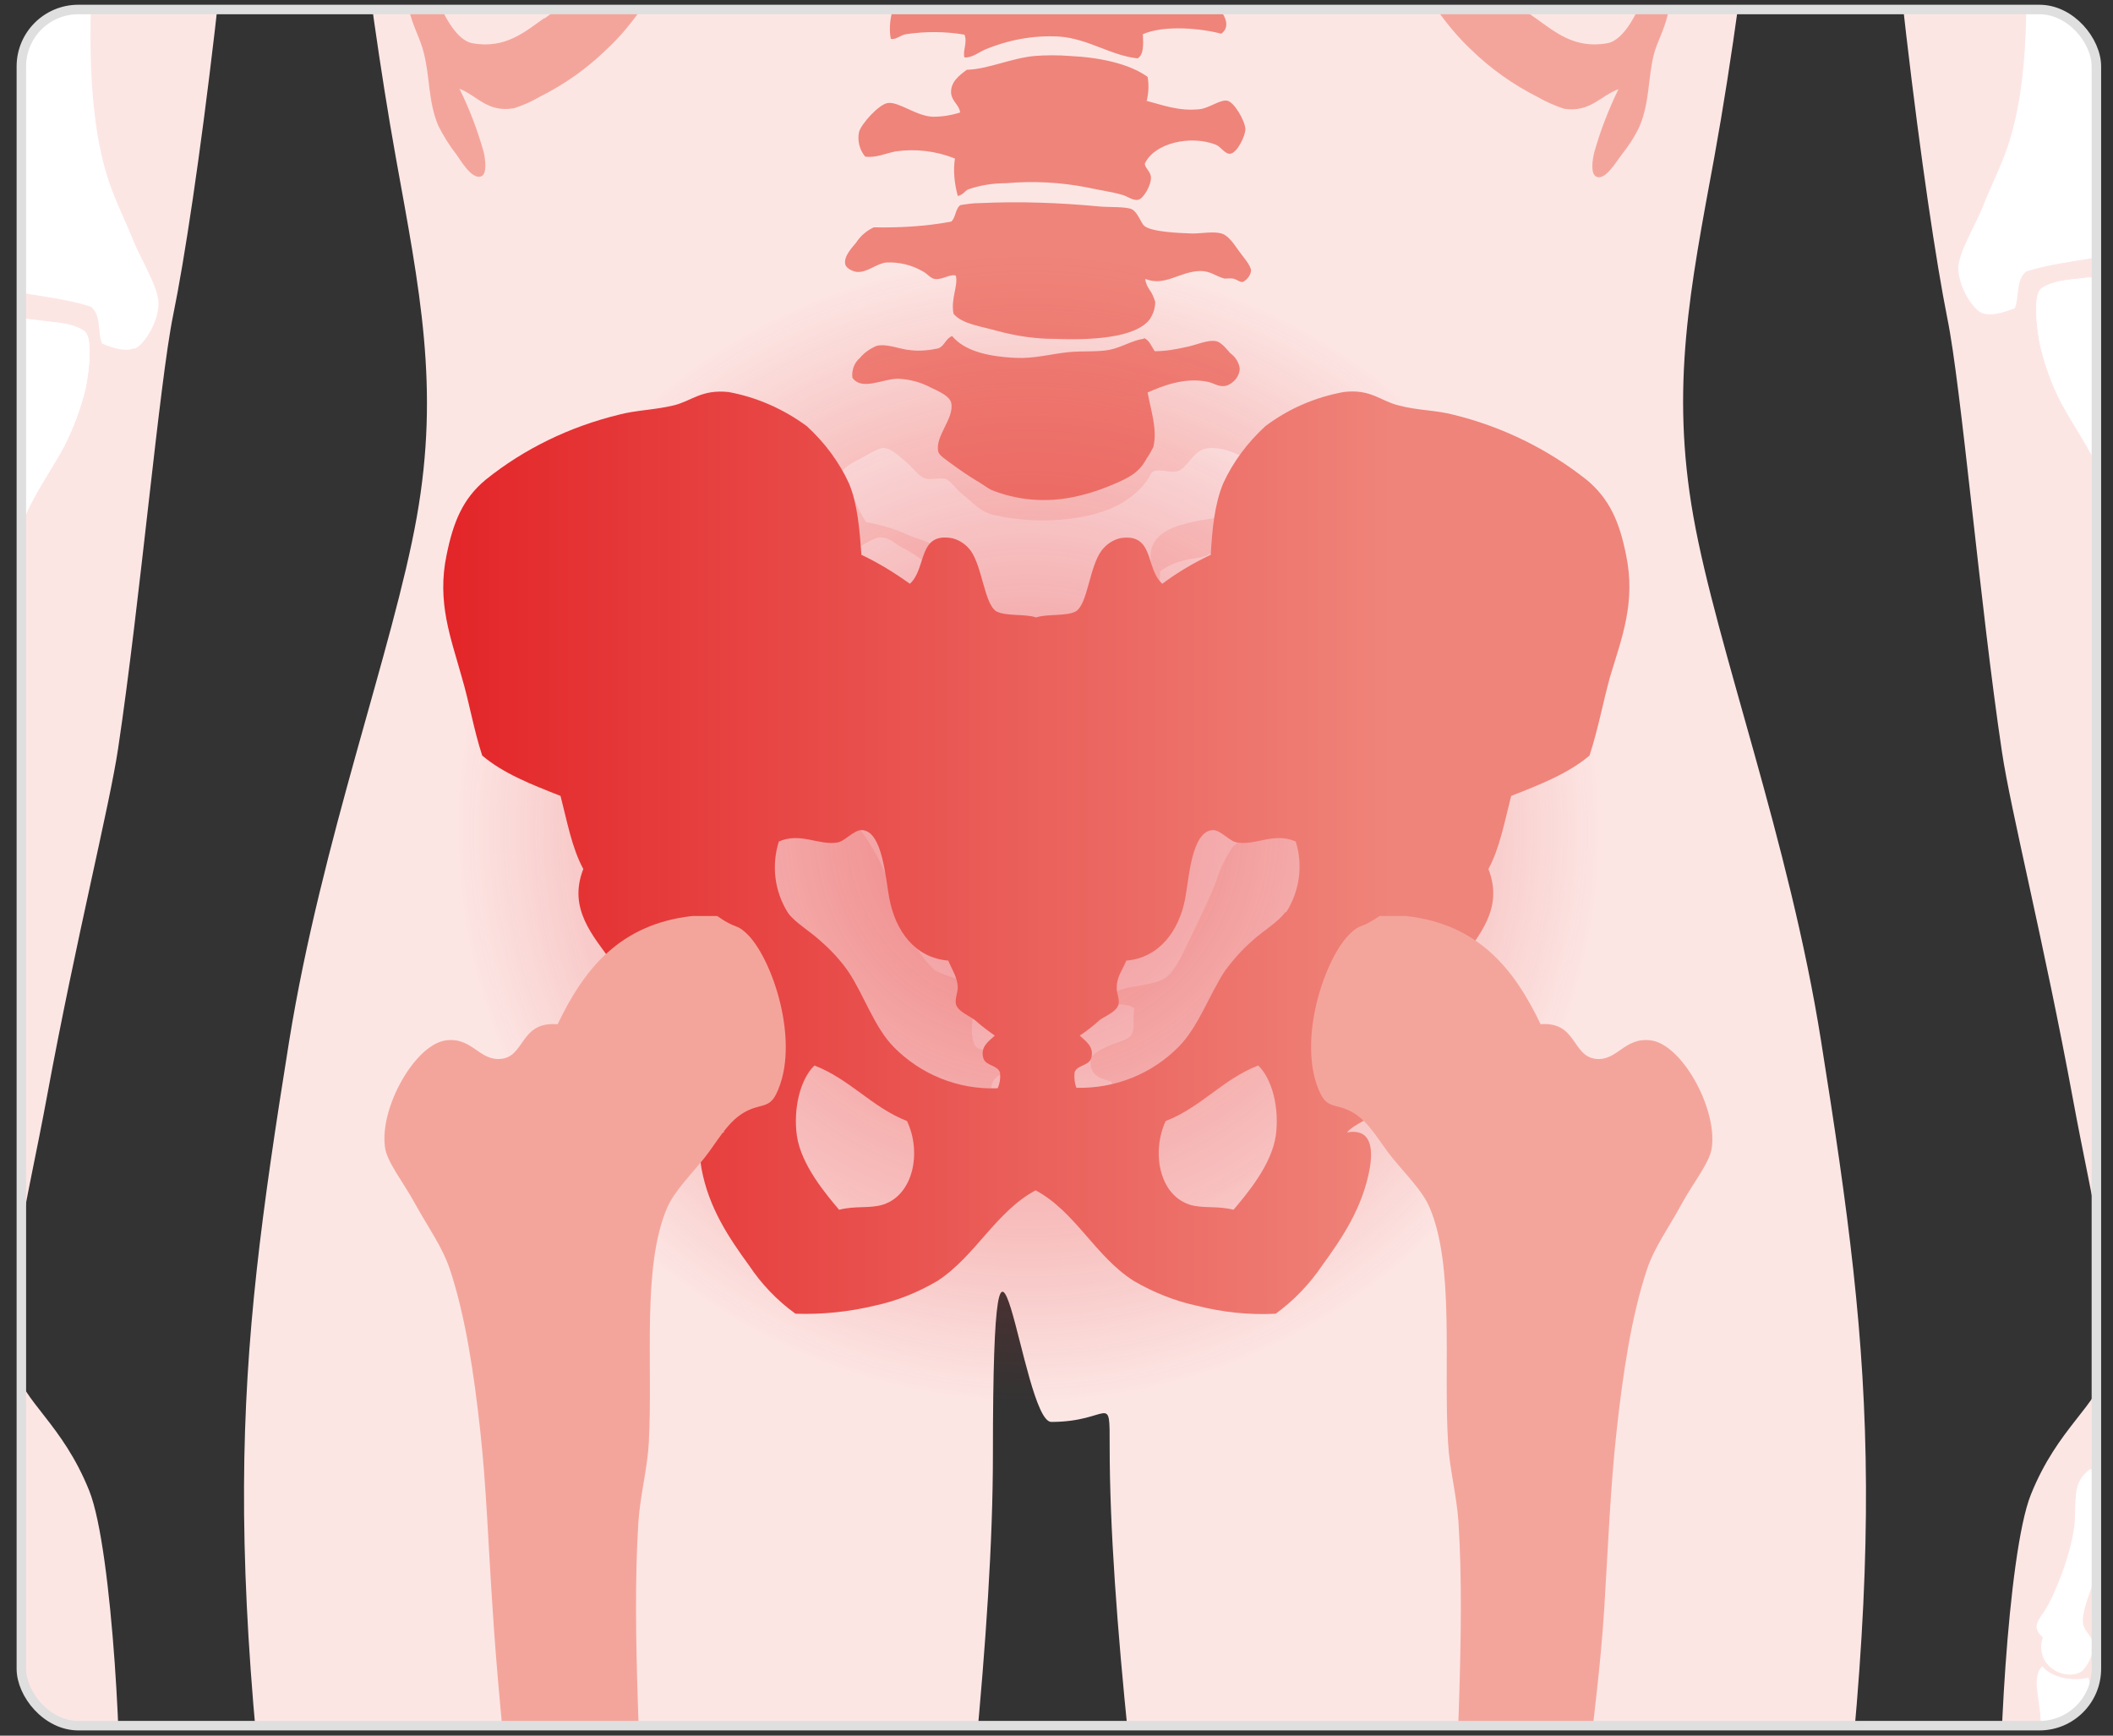 <svg xmlns="http://www.w3.org/2000/svg" xmlns:xlink="http://www.w3.org/1999/xlink" id="Capa_1" data-name="Capa 1" viewBox="0 0 445.2 365.7"><rect x="0" y="0" width="445.2" height="365.7" fill="#333333" stroke="none"/><defs><style>      .cls-1 {        fill: #f4a59b;      }      .cls-1, .cls-2, .cls-3, .cls-4, .cls-5, .cls-6, .cls-7, .cls-8 {        stroke-width: 0px;      }      .cls-1, .cls-3, .cls-4, .cls-5 {        fill-rule: evenodd;      }      .cls-9 {        clip-path: url(#clippath);      }      .cls-2, .cls-10 {        fill: none;      }      .cls-3 {        fill: url(#Degradado_sin_nombre_5);      }      .cls-11, .cls-4, .cls-6 {        fill: #fff;      }      .cls-12 {        clip-path: url(#clippath-1);      }      .cls-13 {        clip-path: url(#clippath-2);      }      .cls-10 {        stroke: #dfdfdf;        stroke-miterlimit: 10;        stroke-width: 2px;      }      .cls-5 {        fill: #ef847a;      }      .cls-7 {        fill: #fce6e4;      }      .cls-8 {        fill: url(#Degradado_sin_nombre_3);        isolation: isolate;        opacity: .5;      }    </style><clipPath id="clippath"><rect class="cls-2" x="4" y="2" width="437.2" height="361.6" rx="12" ry="12"></rect></clipPath><radialGradient id="Degradado_sin_nombre_3" data-name="Degradado sin nombre 3" cx="216.7" cy="-6727.5" fx="216.7" fy="-6727.5" r="121.1" gradientTransform="translate(0 -6552.6) scale(1 -1)" gradientUnits="userSpaceOnUse"><stop offset="0" stop-color="#e32528"></stop><stop offset=".3" stop-color="#e32528" stop-opacity=".8"></stop><stop offset=".3" stop-color="#e32528" stop-opacity=".8"></stop><stop offset=".7" stop-color="#e32528" stop-opacity=".4"></stop><stop offset="1" stop-color="#e32528" stop-opacity="0"></stop></radialGradient><linearGradient id="Degradado_sin_nombre_5" data-name="Degradado sin nombre 5" x1="93.4" y1="179.7" x2="343.3" y2="179.7" gradientUnits="userSpaceOnUse"><stop offset="0" stop-color="#e32528"></stop><stop offset=".8" stop-color="#ef847a"></stop></linearGradient><clipPath id="clippath-1"><path class="cls-6" d="M468.4,71c3.5-3,10.8.8,13.1-2.3,1.5-2.1,1.9-8.4,0-11.5-2.2-3.6-2.4-7.9-12.8-7.9-2.2,0-11.5,4.3-13.2,5-13.3,5.9-20.4,3.2-25.3,6.4-2.1,1.3-.9,9.6-.3,12.3,1,4.1,2.4,8.1,4.4,11.9,2.6,4.9,6.3,9.9,8.7,15.8,2.7,6.5,3.7,14.3,3.7,24.6,0,33.3,2.5,66.1.7,99.1-.4,6.9-.7,13.3-.7,19.5s1.4,11.7,2.3,17.6c.6,3.8.2,9.2.4,14.4.2,4.2-.4,11.5,3.2,11.7,3.3.2,2.3-3.3,4.6-5.3,1.8-1.6,5.1-.6,6.2-2.8,1.4-2.8-1.2-5.8-2.1-8.3-1.4-4.2-2.3-8.6-2.5-13.1-.7-14.1.6-28.6,1.2-41.7.6-13.5,2.3-26.7,2.3-40.6s-.4-29.4-.4-42.4-.4-13.3.7-20c.5-2.9,1.3-5.7,2.3-8.5,1.1-2.5,2.1-5.1,2.7-7.8,1.4-9.2-3.4-19.2.9-26.3Z"></path></clipPath><clipPath id="clippath-2"><path class="cls-6" d="M-19.7,106.1c.7,2.7,1.6,5.3,2.7,7.8,1,2.8,1.8,5.6,2.3,8.5,1,6.6.7,12.6.7,20,0,13-.4,27-.4,42.4,0,13.9,1.7,27.1,2.3,40.6.5,13.1,1.9,27.6,1.2,41.7-.3,4.5-1.1,8.8-2.5,13.1-.8,2.4-3.4,5.5-2.1,8.3,1.1,2.2,4.4,1.2,6.2,2.8,2.3,2,1.3,5.4,4.6,5.3,3.6-.2,3-7.5,3.2-11.7.2-5.3-.1-10.7.4-14.4.9-5.9,2.3-11.4,2.3-17.6s-.3-12.6-.7-19.5c-1.8-33,.7-65.8.7-99.1,0-10.2,1-18,3.7-24.6,2.4-5.9,6.1-10.9,8.7-15.8,1.9-3.8,3.4-7.8,4.4-11.9.6-2.7,1.8-11-.3-12.3-4.9-3.2-12-.5-25.3-6.4-1.7-.7-10.9-5-13.2-5-10.4,0-10.6,4.2-12.8,7.9-1.9,3.1-1.5,9.5,0,11.5,2.2,3.1,9.6-.7,13.1,2.3,4.3,7.1-.5,17.1.9,26.3Z"></path></clipPath></defs><g class="cls-9"><g><path class="cls-7" d="M533.2,379.7c-1-12.2,0-26.1-10.2-41.9-6.5-10-15.2-33.3-19.4-37.1-4.2-3.8-3-38.4-3-58.2s5.2-52.5,0-89.2c-5.2-36.7-7.2-84.6-8.8-98.2-1.6-13.6-2.9-85.1-8.3-123.3s-27.7-138.3-27.7-138.3l-.8.6c-3.9-30-14.6-54.8-49-67.8-6.9-2.4-22.7-5.9-29.3-9.3-38.4-19.5-74.4-34.3-105.9-40.5-.3-8.3.3-25.6.5-33,13.7-7.7,22.2-59.6,22.7-63.7,7.3.7,16.2-6.6,21.6-20.5,2.5-6.5,3.9-17.3-.9-23.3-1.4-1.7-3.2-3.9-8.8-.9,3.2-14.3,5.3-49.9-7.2-70.5-12.5-20.6-29.5-45.1-76.1-45-13,0-37,4.2-52.2,14.7-26.3,18.1-28.1,34.2-34.1,58.1-4.1,16.1.6,37.2,1,39.2-5.6,0-7.9,2.4-9,4.6-5,9.9,2.5,34.6,9.6,41.7,3,3,7.6,4.5,11.5,2.8-.4,8,4.2,51.3,21.4,58.6,1,10.4,1.1,30.1,1.3,35.4-15.4,6.3-44.9,17.6-59.7,26-8.8,4.2-17.4,9-25.6,14.1-11.5,6.8-25.3,7.8-38.5,12.2-14.9,5-31.3,13.3-42,24.9-11.2,12.1-21.3,28.5-23.7,64.1,0,0-13.8,76.7-19.2,114.9-5.4,38.1-6.7,109.7-8.3,123.3-1.6,13.6-3.6,61.5-8.8,98.2-5.2,36.7,0,70.8,0,89.2s1.2,54.5-3,58.2c-4.2,3.7-12.8,27-19.4,37.1-10.2,15.8-9.1,29.7-10.1,41.9-1,12.2,8.5,14.1,14.9,5.5,6.5-8.6,19.2-38.6,19.2-38.6,0,0,2.7,25.4,2.1,41-.6,15.6,2.1,52.7,9.5,56.3,9.3,4.6,12.2-4,12.2-4,0,0,2.6,8.6,12.5,6,5.9-1.5,8.7-17,8.7-17,0,0,4.8,5.5,10.2,4.2,6.8-1.7,4.6-14.7,4.6-14.7,4.5-.3,8.6-2.6,11.3-6.2,3.7-4.8,5-17.1,6-27,1-9.9-1.2-57.7-6.2-70.2-5.7-14.2-14.1-18.8-15.7-26.3-2.9-14.2,2.6-34,6.8-56.8,6.1-33.1,13.2-61.2,15-73.4,4.6-30.7,8.7-77.2,11.6-91.3,4.8-23.4,13.2-87.7,16.2-146.9.8-15,1.6-26.6,2.4-35.2,2.1,5.5,5.4,14.4,13.9,32.5,2.9,33.2,7.8,79.8,14.4,116.5,5,27.8,9.3,48.3,4.4,75.8s-20.1,68.2-26.9,110.5c-11.4,71.1-14.6,105.5,2.1,219.4,7.7,52.5,18.6,95.7,20.4,112,1.8,16.3.7,63.7,0,77.2-5.1,98.2-7.5,130.6,0,208.1,7.5,77.5,26.8,127.4,22.9,173-.6,7.4-11.5,17.6-12.1,37-.6,20-12.3,38.7-7.7,59.9-1,12.2,5.6,26,15.5,19.4,2.2,6.6,12.1,9,15.1,4.1,2.1,4.9,12,12.4,17.2,4.9.8,4.2,11.8,7.1,16.8,0,8.7,8.2,21.6,4.3,26.3-10.1,2.1-6.3,11.7-11.1,9.4-23.4-3.9-21.3-5.7-36.1-8.3-53.2-2.1-13.6-10.9-20.8-5.9-32.2s7.4-18.8,4-33.7c-2.2-8.7,11.4-161.6,15.1-185.6,9.2-61.1,2.5-94.4-3-117.2-5.1-21.4.2-36.4,3.1-73.3,2.2-28.8-2.3-62.5-3.6-72.1-3-21.7,21-154.2,21-227.2s6-6.9,12.3-6.9c12.5,0,12.3-6.6,12.3,5.2,0,68.2,25.6,207.2,22.6,228.9-1.3,9.5-5.9,43.3-3.6,72.1,2.9,37,8.1,51.9,3,73.3-5.4,22.8-12.2,56.1-3,117.2,3.6,24,17.2,176.8,15.2,185.5-3.5,15-1,22.4,4,33.7,5,11.2-3.8,18.6-5.9,32.2-2.6,17.1-4.3,31.9-8.3,53.2-2.3,12.3,7.3,17,9.4,23.4,4.8,14.4,17.6,18.2,26.3,10.1,5,7.1,16,4.2,16.8,0,5.2,7.4,15.1,0,17.2-4.9,3.1,4.9,13,2.5,15.1-4.1,9.9,6.6,16.5-7.2,15.5-19.4,4.6-21.2-7.2-39.9-7.7-59.9-.5-19.4-11.5-29.6-12.1-37-3.9-45.6,15.5-95.5,22.9-173,7.5-77.5,5.1-109.9,0-208.1-.7-13.6-1.8-60.9,0-77.2,1.8-16.3,12.8-59.6,20.4-112,16.7-113.9,13.4-148.3,2.1-219.4-6.7-42.3-22-83-26.9-110.5s-.7-48.1,4.4-75.8c7.5-41.3,12.6-95.2,15.4-128.5,4.3-7.7,8.8-15.2,13.4-22.5,2.1,12.6,3.4,25.3,4.1,38.1,3.1,59.3,11.5,123.4,16.2,146.9,2.9,14.1,6.9,60.6,11.5,91.3,1.8,12.2,8.9,40.3,15,73.4,4.2,22.8,9.6,42.6,6.8,56.8-1.5,7.5-10,12.1-15.7,26.3-5,12.4-7.2,60.3-6.2,70.2s2.3,22.3,6,27c2.7,3.6,6.8,5.9,11.2,6.2,0,0-2.2,13.1,4.6,14.7,5.4,1.3,10.2-4.2,10.2-4.2,0,0,2.8,15.4,8.7,17,9.9,2.5,12.5-6,12.5-6,0,0,2.9,8.6,12.2,4,7.4-3.7,10.1-40.8,9.5-56.3s2.2-41,2.2-41c0,0,12.8,30,19.2,38.6,6.4,8.6,16,6.7,15-5.5Z"></path><path class="cls-5" d="M238.4-2.8c3.5,1.8,7.4,2.7,11.3,2.4.9-.3,1.9-.5,2.8-.6,1.6,0,4,2.4,4.7,3.3,1,1.2,2,3.5.1,4.8-4.1-1.1-11.9-1.9-16.5.1.1,2.2.2,4.3-1.1,5.1-5.7-.6-10.5-4.2-16.6-4.6-5.4-.3-10.7.7-15.7,2.8-1.3.6-2.6,1.7-4.2,1.6-.4-1.4.7-3.2,0-4.8-4.1-.7-8.2-.7-12.3-.1-1.2.2-2.1,1.2-3.2,1-.7-3.2.4-9,3.3-9.8,2.5-.7,6.2.8,9.1.4,1.2-.3,2.4-.7,3.6-1.3-1.1-1.5-1.3-3.9-1.1-7,.3-3.1.6-3.8,2.7-5.3,4.9-2.9,10.4-4.8,16.1-5.4,4.2-.5,7.1,1.3,10.2,2.6,2.5.9,4.8,2.2,6.9,3.9,1.2,3.5,1.4,8.2-.5,10.9Z"></path><path class="cls-5" d="M241.4,21.2c3.5.9,7,2.3,11.4,1.8,1.9-.2,4.2-2,5.7-1.8s3.8,4.2,3.9,6c0,1.4-1.7,5-3.2,5.2-1.1.1-2-1.5-3-1.9-5.3-2.1-13-.4-15,4,.1,1,1.2,1.6,1.3,2.8.1,1.7-1.6,4.6-2.7,4.8s-2.2-.7-3.2-1c-2.3-.7-4.9-1-7.5-1.6-5.6-1.1-11.4-1.4-17.1-.9-2.7,0-5.4.4-8,1.3-.8.4-1,1.1-2.2,1.4-.7-2.6-1-5.3-.6-7.9-4-1.6-8.3-2.1-12.5-1.5-2.1.4-4.1,1.4-6.4,1.1-1.2-1.4-1.7-3.4-1.3-5.2.4-1.6,4.2-5.9,6.1-6.1,2.3-.3,6,2.8,9.5,2.9,1.9,0,3.8-.3,5.7-.9-.2-1.6-1.7-2.3-1.9-4-.2-2.4,1.7-3.8,3.3-5,4.4-.1,9.2-2.4,14.2-2.9,2.5-.2,5.1-.2,7.6,0,6.2.3,12.4,1.6,16.3,4.4.3,1.7.2,3.4-.2,5.1Z"></path><path class="cls-5" d="M241.3,58.8c.1.9.5,1.7,1,2.4.5.7.8,1.5,1.1,2.4,0,1.3-.4,2.5-1.1,3.6-3,4.1-12.7,4.5-20.3,4.2-3.9,0-7.8-.6-11.6-1.6-3.8-1.1-7.7-1.5-9.5-3.7-.6-3.2,1-5.8.5-8-.9-.5-2.8.8-4.2.7-1.1,0-1.7-1.1-2.9-1.7-2.3-1.3-4.9-1.9-7.5-1.8-2.1.2-4,2.1-6.1,2-.8,0-2.4-.7-2.6-1.6-.4-1.7,1.5-3.6,2.3-4.6.9-1.4,2.2-2.5,3.7-3.2,5.5.1,10.9-.2,16.3-1.2,1-.8.9-2.9,2-3.5,1.3-.2,2.6-.4,3.9-.4,8.5-.4,16.9-.1,25.3.7,2.1.2,5.7,0,6.9.6s1.9,2.9,2.6,3.5c1.6,1.3,7.4,1.5,10.1,1.6,2.1,0,4.4-.5,6.2,0,1.3.4,2.4,1.9,3.5,3.5.9,1.3,2.6,3.1,2.7,4.3-.1,1-.8,1.9-1.7,2.4-.7.1-1-.4-2.1-.7-.6-.1-1.3,0-1.8,0-1.9-.5-2.9-1.6-5.1-1.6-4.4.1-7.4,3.3-11.5,1.7Z"></path><path class="cls-5" d="M241,71.2c1.2.5,1.6,1.8,2.3,2.8,2.3,0,4.5-.4,6.7-.9,2.1-.4,4.5-1.6,6.3-1.2,1,.2,2.2,1.7,2.9,2.5,1.1.8,1.8,1.9,2,3.2,0,1.7-1.3,3.2-2.9,3.7-1.7.3-2.6-.7-4.1-.9-4.6-.9-9.3.9-12.4,2.3.7,3.9,2.1,7.8,1.2,11.5-.4.8-.9,1.7-1.4,2.4-1.7,3.2-4,4.2-8.1,5.9-2.5,1-5.1,1.8-7.7,2.3-5.7,1.1-11.6.6-17-1.6-.8-.4-1.8-1.2-2.7-1.7-2-1.2-3.9-2.5-5.8-3.9-1-.8-2.4-1.6-2.6-2.4-.8-3.3,3.5-7.1,2.7-10.4-.4-1.4-2.7-2.4-4.4-3.2-2.1-1.1-4.4-1.7-6.8-1.8-3.2,0-7.6,2.6-9.6-.2-.2-1.6.4-3.2,1.6-4.2.9-1.1,2.1-1.9,3.4-2.5,2.3-.6,4.8.7,7.4.9,1.9.2,3.9,0,5.7-.4,1.3-.5,1.5-2,2.9-2.6,2.5,3,7.1,4.3,13.3,4.6,4,.2,7.4-.8,11.2-1.2,3.1-.3,6.2,0,8.7-.5s5-2.1,7.2-2.3Z"></path><path class="cls-4" d="M262.9,96.7c1.2,3.2-.3,5.6-1.6,7.8-.6,1.2-1.3,2.4-2.2,3.5-1.4,1.2-4.7,1.3-7.1,1.8-4.4,1-9.4,2.3-9.6,7.3,0,2.5,1.1,3.6.9,6.1-.2,3.4-2.2,4.5-4.3,6.7-3.2,3.2-5.6,7.5-11.5,8.2-4.8.5-11.1.2-14.4-1.3-2.1-1.2-4.1-2.6-5.9-4.2-1-.7-2-1.4-2.9-2.2-1.7-1.6-2.8-2.4-4.4-4.2-1.2-1.1-1.9-2.8-1.9-4.4,0-1.7.9-3.9.2-5.7-.6-1.4-4.6-2.5-6.5-3.2-2.9-1.4-6-2.3-9.2-2.9-1.5-2-2.4-5-3.9-7.5-.5-.8-1.3-1.8-1.3-2.5,0-1.3,2.4-2.6,3.7-3.2,1.2-.6,4.1-2.5,5.2-2.4,1.7.1,3.3,1.8,4.8,3,1.5,1.3,2.7,3.2,4.3,3.5.8.2,2.9-.3,3.9,0s2.5,2.4,3.4,3.1c2.5,1.9,3.8,3.9,7.2,4.6,9.6,2.1,21.6,1.1,27.9-3.5,1.6-1.1,3.1-2.5,4.2-4.2.5-.7.5-1.3,1.2-1.6,1.4-.6,3.2.4,4.9,0,2.2-.5,3.2-4.3,6.2-4.8s6.3,1,9,2.4Z"></path><path class="cls-4" d="M196.8,120c.6,1.9-.1,4.3.5,6.4.2.9,1.6,2,2.3,2.8,2.9,3.4,6.3,7.6,12.1,8.7,5.8,1.1,13,2.9,18.7.7,1.6-.8,3.2-1.8,4.6-3,1.6-1,3.4-1.9,4.6-2.9.9-.9,1.6-1.9,2.3-2.9.9-.9,1.6-1.8,2.2-2.9.7-2.3,0-4.3.4-6.6,1.5-1,3.1-1.8,4.9-2.2,1.8-.5,4.3-.5,5.7-1.5,1.1-.8,1.2-2.9,2.3-3.3,1.3-.4,2.7-.5,4-.3.7.8,1.3,1.7,1.9,2.7,1.7,2.2,4,3.7,5.8,5.8.8,1,1.6,2.2,2.5,3.4s2,2.2,2.6,3.2c1.2,1.8,1.3,4.6,1.7,7.1.8,5.1,1.2,10.3,2,15.7.7,4.5,1.4,9.6-.6,12.8-1.4,1.9-3.3,3.5-5.4,4.6-1.1.7-2,1.8-3.1,2.6-2.2,1.5-4.2,3.2-6.2,5-1,1-2.2,1.8-2.9,2.6-1.5,2.1-2.6,4.5-3.4,7-2,5.1-4.1,9.1-6.5,14.2-1.2,2.5-2.5,5.1-4.2,6.3-3.7,2.4-11.3,1.1-12.8,5.3,2,.5,4.9,0,6.2,1.2-.4,2.2.2,4.1-.6,5.5-.6,1.1-3.1,1.6-4.4,2.2-1.5.6-2.9,1.4-4.1,2.4-.7,4,1.8,4.6,4.3,5.3.2,2.5.8,4.6-.8,5.6-.8.5-2,.2-2.8.5-1,.4-1.8,1.2-2.1,2.2-.3,1.8,1.6,3.6.9,5.7-.6,1.7-3.9,1.8-4.8,3.2-.4,1.9.2,4.4-.9,5.3-1.2.9-5.6-.3-6-2.4-.3-1.6,1.1-2.6.5-4.5-.8-.8-2.5-.6-3.3-1.4-.6-1.8.4-3.4,0-4.9-.8-3.3-7.8-3-5.8-9,.5-1.5,2.2-2.2,4.1-2.6-1.2-1.8-2.9-3.2-4.9-4.1-.8-.4-2.2-.3-2.7-1-1-1.2-.9-3.9-.7-5.7,1.2-1.3,4.6-.6,5.9-1.8-.7-1.6-1.7-3.1-2.8-4.4-1.9-.6-3.7-1.3-5.4-2.1-1.9-.5-3.8-1.1-5.6-2-1.3-1.2-2.5-2.6-3.4-4.1-3.1-4.4-4.8-10.5-6.8-15.8-1.7-4-3.9-7.8-6.6-11.2-3.2-.9-6.7-.6-8.9-2.3-.4-.3-.7-.9-1.2-1.5-1.5-1.4-2.5-2.6-4.2-4.4-1.7-1.8-3-2.9-3.2-5.9-.5-5.1,1.2-10.2,2.5-15.9,1.2-5.4,2.1-10.7,3.3-15.1.8-1.8,2-3.4,3.3-4.8,3.3-4.2,7.6-7.7,12.5-10,2.4-1,4,.9,5.3,1.6,2.7,1.4,5.2,3.1,7.5,5.1ZM200.7,172.7c1.9,1.2,5.6.2,7.2-.6.2-.9.2-1.8-.2-2.7-3.7-.2-6.3.6-7,3.3ZM241.4,171.6c0-.4-1.8-2.1-2.8-2.2-.2,0-.3.3-.4.3-1.7,0-3.9.3-3.5,2.2s3.5,2.1,5.8,2.3c.6-1,1.2-1.8,1-2.6ZM203.5,188.7c.5,1.5,5.7,1.8,6.3-.3.4-1.4-.4-2.4-1.4-3.4-1.8.2-5.7,1-4.9,3.7ZM231.6,189c1.2,1.1,3.6.8,5.4,1.2,1.4-4.3-5.7-5.9-5.4-1.2Z"></path><circle class="cls-8" cx="216.7" cy="174.9" r="121.1"></circle><path class="cls-3" d="M342.6,116.9c-1.4-7-3.5-11.8-8.3-15.8-8.2-6.5-17.8-11.2-28-13.7-3.7-1-7.7-.9-11.7-2-3.7-.9-5.8-3.5-11.5-2.8-6,1.1-11.6,3.5-16.5,7.2-3.7,3.4-6.8,7.5-8.9,12.1-1.8,4.4-2.3,9.6-2.6,15-3.6,1.7-7,3.7-10.2,6.1-3.6-3.1-1.6-10.8-8.9-9.6-1.6.4-2.9,1.3-3.9,2.6-2.6,3.5-2.9,11.2-5.4,12.8-1.9,1.1-6.1.5-8.4,1.3-2.2-.8-6.4-.2-8.4-1.3-2.5-1.6-2.9-9.3-5.4-12.8-1-1.3-2.3-2.2-3.9-2.6-7.3-1.3-5.3,6.4-8.9,9.6-3.2-2.3-6.6-4.4-10.2-6.1-.4-5.4-.8-10.6-2.6-15-2.1-4.6-5.2-8.7-8.9-12.1-4.9-3.6-10.5-6.1-16.5-7.2-5.7-.6-7.8,1.9-11.5,2.8-4.1,1-8,1-11.7,2-10.2,2.5-19.8,7.1-28,13.7-4.8,4-6.8,8.9-8.2,15.8-2.1,10,.9,17.5,3.2,25.8,1.6,5.4,2.5,11,4.3,16.5,4.5,3.8,10.4,6.1,16.5,8.5,1.4,5.4,2.4,11,4.8,15.4-3.3,8.4,2.1,14.1,6.1,19.7,1.3,1.8,2.4,4.1,3.9,6.1,1.5,2,3.6,3.6,4.6,5.4,1.7,3.5,1.9,7.4,3.2,10.6,1.3,3.3,2.6,6.6,5,8.9,2.1,1.9,5.4,2.9,6.9,4.8-5.1-.9-5.5,3.5-4.8,7.6,1.5,8.2,5.7,14.5,10,20.4,2.6,3.9,5.9,7.4,9.8,10.2,5.6.2,11.3-.4,16.7-1.7,4.7-1,9.1-2.8,13.2-5.2,8-5.2,12.3-14.6,20.7-19.1,8.4,4.5,12.6,14,20.7,19.1,4.1,2.4,8.6,4.2,13.2,5.2,5.5,1.4,11.1,2,16.7,1.7,3.8-2.8,7.1-6.2,9.8-10.2,4.3-5.9,8.5-12.2,10-20.4.7-4.1.4-8.5-4.8-7.6,1.5-1.8,4.9-2.8,7-4.8,2.4-2.3,3.7-5.7,5-8.9s1.6-7.1,3.2-10.6c.9-1.9,3.1-3.5,4.6-5.4,1.5-2,2.6-4.2,3.9-6.1,4-5.6,9.4-11.3,6.1-19.7,2.4-4.4,3.4-10,4.8-15.4,6.1-2.4,12-4.7,16.5-8.5,1.8-5.5,2.8-11,4.3-16.5,2.5-8.3,5.5-15.8,3.4-25.8ZM186.1,253.8c-2.8.9-5.9.2-9.3,1.1-2.7-3.2-8-9.4-8.9-15.6-.8-5.7.7-11.9,3.7-14.8,7.5,2.9,12.1,8.8,19.5,11.7,3.1,6.5,1.4,15.5-5,17.6ZM210,229.3c-8.1.3-16-2.9-21.7-8.7-4.1-4.2-6.2-10.8-9.5-15.8-1.7-2.5-3.8-4.7-6.1-6.7-2.2-2-5.3-3.8-6.7-5.8-2.8-4.5-3.5-9.9-1.9-15,4.6-2,8.4.9,12.4.2,1.4-.2,3.4-2.6,5-2.6,4.5,0,5.1,10.5,5.9,14.5,1.3,6.7,5.3,12.4,12.4,13,.8,2,1.9,3.4,2,5.6,0,1.1-.6,2.4-.4,3.5.3,1.6,3,2.6,4.1,3.5,1.3,1.2,2.7,2.2,4.1,3.2-1.4,1.3-3.1,2.4-2.4,4.8.5,1.6,3,1.4,3.5,3,.1,1.1,0,2.2-.5,3.3ZM268.8,239.3c-.9,6.2-6.2,12.4-8.9,15.6-3.4-.9-6.6-.2-9.3-1.1-6.4-2.1-8-11.1-5-17.6,7.5-2.9,12-8.8,19.5-11.7,3,2.9,4.5,9.1,3.7,14.8ZM270.8,192.2c-1.5,2.1-4.5,3.8-6.7,5.8-2.3,2-4.3,4.2-6.1,6.7-3.3,5.1-5.5,11.6-9.6,15.8-5.7,5.8-13.5,8.9-21.6,8.7-.4-1-.5-2.1-.4-3.2.4-1.6,3-1.4,3.5-3,.7-2.4-1-3.5-2.4-4.8,1.5-1,2.8-2,4.1-3.2,1.1-.9,3.8-1.8,4.1-3.5.2-1.1-.5-2.4-.4-3.5,0-2.2,1.2-3.6,2-5.6,7-.6,11.1-6.3,12.4-13,.8-4.1,1.3-14.4,5.9-14.5,1.6,0,3.5,2.4,5,2.6,4,.7,7.8-2.2,12.4-.2,1.6,5,.8,10.5-2,14.9h0Z"></path><path class="cls-1" d="M353.9-70c5.3-13.2,5.6-37.1-1.3-48.7,2.2-5,1.7-12.7.8-20.1-1-7.7-2.1-13.2-6.2-17.3.9-2.5,1.6-5.2,1.9-7.9.9-11.9-4.8-19.6-10.9-25,.4-9.8-1-19.5-4.7-26.3-1-1.7-3.5-3.4-3.9-5.3-.5-2.2.1-4.5,0-6.2-.6-8.6-6.2-14.1-11.2-18.8.5-11-4.7-16.2-10.9-20.5-.7-12.4-8.7-17.5-17.4-21.8-2.8-4-5.3-8.8-9.8-11.7-3.4-1.9-6.9-3.5-10.5-4.9-3.8-1.6-7.5-3.7-10.5-4.7-2.6-.9-3.8,1.2-6.4,1.9-2,.5-3.9-.4-5.3,1.1,1.4,3,5,1.8,7.5,2.1,2.8.4,5.6,1.1,8.3,2.1,4.4,1.6,9.6,5.7,10.3,10.7.7,5.5-.7,12.6-3.4,16-1.4,1.7-3.7,2.6-5.8,4.1-2,1.4-4.1,2.6-6.4,3.6-4.8,1.9-9.1,4.8-15.4,4.1-1.5-1.5-1.5-3.7-2.8-5.1-2.5-2.1-5.8-2.8-9-2.1-1.9.4-3.2,1.9-5.3,2.6-2.1.6-4.2.8-6.4.8-2.2,0-4.3-.3-6.4-.8-2.1-.8-3.4-2.3-5.3-2.6-3.2-.6-6.9,0-9,2.1-1.3,1.4-1.3,3.6-2.8,5.1-6.4.7-10.6-2.2-15.4-4.1-2.3-.9-4.4-2.1-6.4-3.6-2.1-1.5-4.5-2.4-5.8-4.1-2.7-3.3-4.1-10.5-3.4-16,.7-5,5.9-9.2,10.3-10.7,2.6-.9,5.4-1.6,8.1-2.1,2.5-.3,6.1.9,7.5-2.1-1.3-1.5-3.2-.6-5.3-1.1-2.6-.7-3.8-2.8-6.4-1.9-3,1-6.7,3.2-10.5,4.7-3.6,1.3-7.1,3-10.5,4.9-4.5,2.8-7,7.6-9.8,11.7-8.7,4.4-16.7,9.4-17.3,21.8-6.2,4.3-11.4,9.5-10.9,20.5-5.1,4.7-10.7,10.2-11.2,18.8-.1,1.7.5,4,0,6.2-.5,1.9-3,3.5-3.9,5.3-3.7,6.8-5.1,16.5-4.7,26.3-6.1,5.3-11.8,13-10.9,25,.3,2.7.9,5.4,1.9,7.9-4.1,4.1-5.2,9.6-6.2,17.3-1,7.4-1.4,15.1.8,20.1-6.9,11.6-6.6,35.4-1.3,48.7-2,5.5-3.2,11.3-3.8,17.1-.5,7.4.3,14.8,2.2,22,.6,2,1.9,4.3,2.1,6,0,1.6-.3,3.1-.6,4.7-.6,7.9.2,15.9,2.2,23.5.8,2.8,2.2,5.3,2.8,7.9,1.3,5.1.9,10.1,3,15.2,1.1,2.2,2.4,4.3,3.9,6.2.8,1.1,3.3,5.5,5.3,4.5,1.1-.6.8-3.4.4-5.1-1.3-4.6-3-9.1-5.1-13.3,3.7,1.4,5.9,5.1,11.5,4.1,1.9-.6,3.7-1.4,5.4-2.4,5.2-2.6,9.9-5.9,14.1-10,5.8-5.3,9.6-12.1,13.9-18,9.2-13,14.6-29,20.8-43.3,10.2-8.6,17.7-20,21.6-32.8,1.1-3.7,1.6-7.7,3-11.7,1.4-4,4-8.5,5.3-12.8.5-1.6.5-3.4,1.1-4.8,1.2-2.8,4.4-5.5,6-8,2.6-4.3,3.9-9.6,6-13.9.6-1.3,1.1-3.2,2.6-3.8.9,4.9,1.6,9.9,1.9,14.8.3,4,2.4,10.3,5.4,11.2,1.1.5,2.4.5,3.5-.2,1.1.6,2.4.7,3.5.2,3.1-1,5.1-7.3,5.4-11.2.3-5,.9-9.9,1.9-14.8,1.5.5,2,2.5,2.6,3.8,2.1,4.2,3.4,9.6,6,13.9,1.6,2.6,4.8,5.3,6,8,.6,1.5.6,3.3,1.1,4.8,1.3,4.3,3.9,8.6,5.3,12.8,1.4,4.2,1.9,8,3,11.7,3.9,12.8,11.4,24.2,21.6,32.9,6.3,14.2,11.6,30.2,20.8,43.3,4.2,5.9,8.2,12.7,13.9,18,4.1,4,8.9,7.4,14.1,10,1.7,1,3.6,1.8,5.4,2.4,5.5.9,7.8-2.8,11.5-4.1-2.1,4.3-3.8,8.7-5.1,13.3-.4,1.6-.8,4.5.4,5.1,1.9,1,4.4-3.4,5.3-4.5,1.5-1.9,2.9-4,3.9-6.2,2.1-5.1,1.7-10.1,3-15.2.7-2.5,2.1-5,2.8-7.9,2.1-7.7,2.8-15.6,2.3-23.5-.3-1.6-.5-3.1-.6-4.7.1-1.7,1.5-4,2.1-6,2-7.2,2.7-14.6,2.2-22-.5-5.8-1.8-11.6-3.8-17.1ZM142.2-276.5c1.2-1.8,3-2.6,4.7-4.1.2,0,.2,0,.2.2,0,11.4,5.3,15.7,12.6,19.5,2.8,1.4,6.4,2.6,9.8,4,2.1.9,4.3,1.6,6.6,2.2,4.8,1.1,11,.2,16.2,2.3,3.7,1.8,6.7,4.7,8.6,8.3.9,1.4,1.2,3.1.9,4.7-5.8,3.5-12.4,5.6-19.2,6-4.9.7-9.9-.2-14.3-2.4-2.1-1.3-5.1-5-7.5-7.3s-5.8-4.5-8-6.6c-1.7-1.6-3.2-3.6-4.8-5.3-1.6-1.7-4.1-3.1-5.3-4.9-3-5.1-3.2-11.3-.5-16.5ZM114.7,3.8c-3.9,2.7-8.1,6.6-15.2,5.3-3.7-.7-6.7-7.2-7.9-10.9-1.3-4.3-2.1-8.8-2.2-13.3,4.2,3.7,8.4,11.6,15.6,12.5,12,1.3,19-4.8,25.7-9.1-4.4,6.1-9.8,11.3-16,15.6ZM138.8-39.6c-4.2,6.2-13.3,12.3-21.4,15.6-4.6,1.9-11.3,4.6-16.9,2.1-2.3-1-5.2-4.6-6.6-7.1-5.3-10.5-7.2-22.4-5.4-34,2.8,3.2,5.2,6.6,7.1,10.3,3.5,6.1,7.5,13.2,17.3,11.8,8.9-1.3,18-6.3,25.7-8.8,4,2,2,7.5.2,10.2h0ZM150.8-70.4c-3.2,2-6.6,3.8-10.1,5.2-3.7,1.6-7,3.5-10.5,4.8-4.5,1.7-11.9,5.3-17.5,3.2-5.3-2-8-7.3-11.2-12.2-2.3-3.6-5.9-6.6-7.9-10.5-3.1-6.1-4.2-16.2-3.2-25.8.2,0,.2,0,.2.2,1.9,4.3,5.4,8.2,8.3,12.4,2.9,4.2,5.3,8.5,8.6,11.8,4.6,4.6,10.1,8.9,19.9,8,3.3-.4,6.6-1.1,9.8-2.3,8.6-2.6,16.7-6.4,24.2-11.3,1.4,9.2-4.8,12.7-10.5,16.3h0ZM161.5-102.3c-2.5,2.1-5.1,4.1-7.9,5.8-5.8,3.5-11.7,7.3-19.5,7.9-14.4,1.2-19.5-8.9-26.3-16-5-5.4-9.1-11.6-12-18.4-2.9-6.3-4.5-16-.8-24,.1-.2,0-.4.2-.6s.2,0,.2.2c2,2.7,3.8,5.6,5.3,8.6,1.8,2.8,3.7,5.4,5.8,7.9,4.1,5.3,6.6,11.6,11.2,16.2,2.5,2.4,5.4,4.4,8.6,5.8,10.5,4.6,22.4,1.6,32.1-1.9,3-1.1,7.1-2.6,9.2.9-.9,3.3-3.5,5.5-6.1,7.5h0ZM164.5-123.2c-1.5.7-3.1,1.2-4.7,1.5-3.3,1.2-6.8,1.6-10.3,1.3-8.2-1-16.1-4.2-22.7-9.2-3.2-2.6-6.1-5.4-8.8-8.5-2.6-3.2-5.1-6.5-7.3-10-2.6-3.3-4.9-6.7-6.9-10.3-2-3.6-4.3-8.5-4.7-12.4-.5-5.1,1.4-7.3,3.4-10.3,0-.2,0-.2.2-.2,2.1,3.8,5.1,6.3,6.8,9.4,1.2,2.2,1.9,5.4,3.2,7.7,3.4,5.7,7.8,10.7,12.9,14.9,2,1.4,4.3,2.4,6.4,3.8,2.1,1.4,3.9,2.8,5.8,4.1,3.6,2.5,8.5,6.7,12.6,7.3,2.8.3,5.7.2,8.5-.4,2.5-.4,5.4-1.7,7.9-1.3,1.8.5,3.2,1.8,3.8,3.6.5,3.3-3.5,7.7-5.8,9h0ZM180.1-141.2c2.9-2.3,6.1-4.2,8.8-6.6.2,2.6-5.4,11.6-8.8,6.6ZM194.2-132.9c-1.9,2.1-5.2,5.5-8.3,3.9.5-2.7,2.8-4.8,4.7-6.8,2.4-2,4.6-4.1,6.6-6.4.2,0,.2,0,.2.2.2,3.3-.9,6.6-3.2,9h0ZM199.1-173c-.3,1.3-2.3,2.6-3.4,3.6-3.7,3.3-7.6,6.8-11.2,9.6-2.7,2.1-5,4.1-7.9,6-5.5,4.1-12.4,5.9-19.2,4.8-4.5-.4-9.6-3.2-14.1-5.3-11.2-5-16.7-15.3-24.2-23.9-1.6-1.8-3.5-3-4.8-4.7-5.3-6.5-11.2-21.6-3.9-29.3.2,0,.2,0,.2.2,1.3,6.7,4.9,12.1,8.6,16.9,3.4,4.7,7.5,8.8,12.2,12.2,1.4,1,3.2,1.8,4.7,2.8s2.9,2.2,4.3,3c3.1,1.7,6.9,2.8,10.3,4.7,3.3,2,6.9,3.4,10.7,4.3,1.2.2,2.4.3,3.6.2,12.2-.5,24.2-8,33.3-11.7.1,2.3,1.4,4,.9,6.5h0ZM199.6-195.2c-1.2,1.7-4.8,3.2-7,4.3-4.9,2.7-10,5-15.2,7.1-2.5,1.1-5.2,2.8-7.9,3.2-8.3,1.3-14.2-3.8-19-7-2.2-1.4-4.5-2.8-6.6-4.3-4.4-3.2-7.5-7.8-11.2-10.5-1.1-.8-3-1.5-3.8-2.1-1.7-1.8-3.2-3.7-4.5-5.8-2.8-3.8-6-7.6-6.6-13.5-.5-4.6.6-9.2,3-13.2.2,0,.2,0,.2.2,2.2,4.6,3.2,9.7,6,14.3,1.6,2.1,3.4,4.1,5.4,5.8,3.6,3.9,7.5,7.4,11.8,10.4,2.4,1.6,4.1,3.6,6.2,4.8,1.9,1.1,4,2,6,2.8,2.8,1.3,5.1,2.6,8.4,2.6,2.6-.2,5.2-.8,7.7-1.7,2.6-.6,5.4-.9,7.9-1.5,3.5-.9,6.9-2.8,10.3-3.9,3.4-1.1,6.7-2.5,9.9-4.1,1.2,4,.6,9.4-1.3,12h0ZM202.8-220.9c-3.4,1.8-6.9,3.2-10.5,4.3-4.8,1.6-9.4,4.1-15.2,4.5-4.6.6-9.2.4-13.7-.4-2.1-.5-4.5-2.3-7.3-3.6-7.1-3.4-13.5-8-19-13.7-2.3-2.4-4.5-5-6.4-7.7-2.5-3.7-3.4-13.2-1.9-17.6.6-1.4,1.5-2.7,2.6-3.8,2.6,6.2,5.8,13.1,10.1,18.2,1.9,1.9,3.9,3.5,6,5.1,3.8,3.2,7.5,5.4,11.7,8.3,3.5,2.4,4.8,3.7,9.6,5.1,3.7,1,4.6.7,8.3.2,1.4-.2,3-.1,4.3-.4,3.4-.7,7-2.1,10.5-3,3.4-.8,6.6-2.1,9.6-3.8,1.2,2.6,1.6,5.4,1.3,8.3h0ZM237.4-244.2c1.9-3.6,5-6.5,8.6-8.3,5.2-2.1,11.3-1.1,16.2-2.3,2.2-.6,4.4-1.3,6.6-2.2,3.4-1.3,7-2.5,9.8-4,7.3-3.8,12.5-8.1,12.6-19.5,0-.1,0-.2.2-.2,1.7,1.5,3.5,2.3,4.7,4.1,2.7,4.2,2.6,12.1-.4,16.5-1.2,1.8-3.4,3.2-5.3,4.9-1.8,1.7-3.2,3.7-4.9,5.3-2.3,2.1-5.6,4.2-8,6.6s-5.4,6.1-7.5,7.3c-4.4,2.3-9.4,3.1-14.3,2.5-6.8-.4-13.4-2.5-19.2-6-.3-1.6.1-3.3,1-4.7ZM236.7-229.2c3,1.7,6.3,2.9,9.6,3.8,3.5,1,7.1,2.3,10.5,3,1.3.3,2.9.2,4.3.4,3.6.5,4.6.8,8.3-.2,4.8-1.3,6.1-2.7,9.6-5.1,4.2-2.9,7.8-5.1,11.7-8.3,2.1-1.5,4.1-3.2,6-5.1,4.3-5.1,7.5-12.1,10.1-18.2,1.1,1.1,2,2.4,2.6,3.8,1.6,4.4.7,13.9-1.9,17.6-1.9,2.7-4.1,5.3-6.4,7.7-5.4,5.7-11.9,10.3-19,13.7-2.8,1.3-5.2,3.1-7.3,3.6-4.5.8-9.2.9-13.7.4-5.8-.4-10.5-3-15.2-4.5-3.6-1.1-7.2-2.5-10.5-4.3-.4-2.8,0-5.7,1.3-8.2h0ZM237.2-207.2c3.2,1.6,6.5,3,10,4.2,3.5,1.2,6.8,3.1,10.3,3.9,2.5.6,5.3.8,7.9,1.5,2.5.9,5.1,1.5,7.7,1.7,3.3,0,5.7-1.4,8.4-2.6,2.1-.8,4.1-1.8,6-2.9,2.1-1.3,3.8-3.3,6.2-4.8,4.3-3,8.3-6.5,11.8-10.3,2-1.7,3.8-3.7,5.4-5.8,2.8-4.6,3.8-9.7,6-14.3,0-.1,0-.2.2-.2,2.4,3.9,3.5,8.6,3,13.2-.6,5.9-3.8,9.8-6.6,13.5-1.3,2.1-2.8,4-4.5,5.8-.7.6-2.6,1.3-3.8,2.1-3.8,2.7-6.9,7.4-11.2,10.5-2.1,1.5-4.4,2.9-6.6,4.3-4.8,3.2-10.7,8.2-19,7-2.6-.4-5.4-2.1-7.9-3.2-5.2-2.1-10.3-4.5-15.2-7.1-2.1-1.2-5.8-2.6-7-4.3-1.9-2.6-2.4-8.1-1.4-12.1ZM244-132.9c-2.2-2.5-3.4-5.7-3.2-9,0-.1,0-.2.2-.2,2,2.3,4.2,4.4,6.6,6.4,1.9,1.9,4.2,4.1,4.7,6.8-3.1,1.6-6.3-1.8-8.3-4ZM249.2-147.8c2.8,2.4,6,4.3,8.8,6.6-3.3,5.1-9.1-4-8.8-6.6ZM253.8-159.8c-3.6-2.8-7.6-6.3-11.2-9.6-1.1-.9-3.1-2.3-3.4-3.6-.5-2.4.8-4.2.9-6.4,9,3.7,21,11.2,33.2,11.7,1.2,0,2.4,0,3.6-.2,3.8-.9,7.4-2.4,10.7-4.3,3.4-1.9,7.2-3,10.3-4.7,1.4-.8,2.8-2.1,4.3-3s3.2-1.8,4.7-2.8c4.7-3.4,8.8-7.5,12.2-12.2,3.7-4.8,7.3-10.2,8.6-16.9,0-.1,0-.2.2-.2,7.3,7.8,1.4,22.8-3.9,29.3-1.4,1.6-3.3,2.9-4.8,4.7-7.7,8.6-13,18.9-24.3,23.9-4.6,2-9.6,4.8-14.1,5.3-6.8,1.1-13.7-.7-19.2-4.8-2.9-2-5.2-4-7.8-6.1ZM267.9-132.2c.6-1.7,2-3,3.7-3.5,2.4-.4,5.4.9,7.9,1.3,2.8.6,5.6.7,8.5.4,4.1-.6,9-4.8,12.6-7.3,2-1.4,3.9-2.8,5.8-4.1s4.4-2.4,6.4-3.8c5.2-4.1,9.6-9.2,13-14.9,1.3-2.3,2-5.5,3.2-7.7,1.6-3.1,4.7-5.6,6.8-9.4.1,0,.2,0,.2.2,2,3.1,3.9,5.3,3.4,10.3-.4,3.9-2.7,8.8-4.7,12.4-2.1,3.6-4.4,7.1-7,10.3-2.3,3.5-4.7,6.8-7.3,10-2.7,3-5.7,5.8-8.8,8.4-6.7,5-14.5,8.2-22.7,9.2-3.5.3-7-.2-10.3-1.3-1.6-.3-3.2-.8-4.7-1.5-2.4-1.3-6.4-5.7-5.9-9h0ZM270.5-109.8c2.2-3.6,6.2-2,9.2-.9,9.6,3.4,21.6,6.4,32.1,1.9,3.2-1.4,6.1-3.4,8.6-5.8,4.7-4.6,7.2-10.8,11.2-16.2,2.1-2.5,4-5.2,5.8-7.9,1.5-3,3.3-5.9,5.3-8.6,0-.1,0-.2.2-.2s0,.3.2.6c3.8,8,2.2,17.8-.8,24-3,6.8-7,13-12,18.4-6.8,7.1-11.8,17.1-26.3,16-7.9-.6-13.8-4.4-19.5-7.9-2.8-1.8-5.4-3.7-7.9-5.8-2.5-2.1-5.2-4.3-6.2-7.5h0ZM287.5-70.4c-5.7-3.7-11.9-7.1-10.5-16.3,7.5,4.9,15.6,8.8,24.2,11.5,3.2,1.1,6.4,1.9,9.8,2.3,9.8.8,15.3-3.5,19.9-8,3.3-3.3,5.8-7.7,8.6-11.8s6.4-8,8.3-12.4c0-.1,0-.2.2-.2,1,9.6-.1,19.6-3.2,25.8-2,3.9-5.5,6.9-7.9,10.5-3.2,5-6,10.2-11.2,12.2-5.6,2.1-13-1.5-17.5-3.2-3.6-1.4-6.8-3.2-10.5-4.8-3.5-1.5-6.9-3.3-10.2-5.4ZM346.6-1.8c-1.2,3.7-4.2,10.2-7.9,10.9-7.1,1.3-11.3-2.6-15.2-5.3-6.2-4.3-11.6-9.5-16-15.6,6.7,4.3,13.8,10.4,25.8,9.1,7.2-.8,11.4-8.7,15.6-12.4-.2,4.5-.9,9-2.2,13.3ZM344.3-29.1c-1.4,2.5-4.3,6.1-6.6,7.1-5.5,2.5-12.3-.2-16.9-2.1-8-3.3-17.2-9.4-21.4-15.6-1.8-2.7-3.8-8.2.2-10.2,7.8,2.5,16.9,7.6,25.7,8.8,9.8,1.4,13.8-5.8,17.3-11.8,2-3.7,4.4-7.2,7.1-10.3,1.8,11.6-.2,23.5-5.4,34Z"></path><path class="cls-1" d="M295.9,193h-5.2c-4.1,2.8-4,1.6-6,3.5-5.5,4.9-11.8,23.3-6.4,34.1,1.6,3.1,3.4,1.8,6.9,3.9,3.5,2.1,5.6,6.4,8.2,9.5,3,3.7,6.3,6.9,7.8,10.4,5.3,12.4,2.9,32.9,3.9,49.6.3,5.5,1.8,10.9,2.2,16.8,1.5,24-.9,51-.9,78s-.5,53.5-.4,78c0,25.9-2.1,51.4-6.9,72.9-3.1,14.9-9.4,28.8-18.5,41-3.2,4.5-7.1,7.2-8.6,11.6-2.1,6-.4,14.4,1.7,19.8,1.5,3.7,3.2,7.5,9.5,7.3,7.8-.3,8.6-9.2,11.2-15.1,1.9-4.2,4-9.2,8.6-10.4,6.1-1.5,12.8.9,16.4,2.6,5.9,2.8,10.2,15.2,16.4,15.5,3,.2,10.3-4.2,11.2-7.8.8-3-.2-8.7-.4-12.5-.3-3.9-.9-7.8-1.7-11.6-1.6-7.3-5.4-13.5-6.9-19.4-2.8-11-1.9-24.4-2.6-37.5-2.1-38.6-2.6-78.7-2.6-118.6s3.5-49.7,5.2-75.5c.8-13,1.3-25.6,2.6-37.5,1.3-11.9,3.1-24.2,6.4-34.1,1.6-4.8,4.6-8.8,7.3-13.8,2.5-4.6,6.1-8.9,6.4-12.1,1-8.3-6.4-21.6-12.9-22.4-5.6-.7-7,4.4-11.6,3.9-5-.6-4-7.9-11.6-7.3-5.5-11.5-13-21.1-28.4-22.8Z"></path><g><path class="cls-11" d="M468.4,71c3.5-3,10.8.8,13.1-2.3,1.5-2.1,1.9-8.4,0-11.5-2.2-3.6-2.4-7.9-12.8-7.9-2.2,0-11.5,4.3-13.2,5-13.3,5.9-20.4,3.2-25.3,6.4-2.1,1.3-.9,9.6-.3,12.3,1,4.1,2.4,8.1,4.4,11.9,2.6,4.9,6.3,9.9,8.7,15.8,2.7,6.5,3.7,14.3,3.7,24.6,0,33.3,2.5,66.1.7,99.1-.4,6.9-.7,13.3-.7,19.5s1.4,11.7,2.3,17.6c.6,3.8.2,9.2.4,14.4.2,4.2-.4,11.5,3.2,11.7,3.3.2,2.3-3.3,4.6-5.3,1.8-1.6,5.1-.6,6.2-2.8,1.4-2.8-1.2-5.8-2.1-8.3-1.4-4.2-2.3-8.6-2.5-13.1-.7-14.1.6-28.6,1.2-41.7.6-13.5,2.3-26.7,2.3-40.6s-.4-29.4-.4-42.4-.4-13.3.7-20c.5-2.9,1.3-5.7,2.3-8.5,1.1-2.5,2.1-5.1,2.7-7.8,1.4-9.2-3.4-19.2.9-26.3Z"></path><g class="cls-12"><g><rect class="cls-6" x="428" y="287.8" width="55.3" height=".2"></rect><rect class="cls-6" x="428" y="287.3" width="55.3" height=".5"></rect><rect class="cls-6" x="428" y="286.8" width="55.3" height=".5"></rect><rect class="cls-6" x="428" y="286.3" width="55.3" height=".5"></rect><rect class="cls-6" x="428" y="285.8" width="55.3" height=".5"></rect><rect class="cls-6" x="428" y="285.3" width="55.3" height=".5"></rect><rect class="cls-6" x="428" y="284.8" width="55.3" height=".5"></rect><rect class="cls-6" x="428" y="284.3" width="55.3" height=".5"></rect><rect class="cls-6" x="428" y="283.8" width="55.3" height=".5"></rect><rect class="cls-6" x="428" y="283.3" width="55.3" height=".5"></rect><rect class="cls-6" x="428" y="282.8" width="55.3" height=".5"></rect><rect class="cls-6" x="428" y="282.3" width="55.3" height=".5"></rect><rect class="cls-6" x="428" y="281.7" width="55.3" height=".5"></rect><rect class="cls-6" x="428" y="281.3" width="55.3" height=".5"></rect><rect class="cls-6" x="428" y="280.7" width="55.3" height=".5"></rect><rect class="cls-6" x="428" y="280.2" width="55.3" height=".5"></rect><rect class="cls-6" x="428" y="279.7" width="55.3" height=".5"></rect><rect class="cls-6" x="428" y="279.2" width="55.3" height=".5"></rect><rect class="cls-6" x="428" y="278.7" width="55.3" height=".5"></rect><rect class="cls-6" x="428" y="278.2" width="55.3" height=".5"></rect><rect class="cls-6" x="428" y="277.7" width="55.3" height=".5"></rect><rect class="cls-6" x="428" y="277.2" width="55.3" height=".5"></rect><rect class="cls-6" x="428" y="276.7" width="55.3" height=".5"></rect><rect class="cls-6" x="428" y="276.2" width="55.3" height=".5"></rect><rect class="cls-6" x="428" y="275.7" width="55.3" height=".5"></rect><rect class="cls-6" x="428" y="275.2" width="55.3" height=".5"></rect><rect class="cls-6" x="428" y="274.7" width="55.3" height=".5"></rect><rect class="cls-6" x="428" y="274.2" width="55.3" height=".5"></rect><rect class="cls-6" x="428" y="273.6" width="55.3" height=".5"></rect><rect class="cls-6" x="428" y="273.1" width="55.3" height=".5"></rect><rect class="cls-6" x="428" y="272.6" width="55.3" height=".5"></rect><rect class="cls-6" x="428" y="272.1" width="55.3" height=".5"></rect><rect class="cls-6" x="428" y="271.6" width="55.3" height=".5"></rect><rect class="cls-6" x="428" y="271.1" width="55.3" height=".5"></rect><rect class="cls-6" x="428" y="270.6" width="55.3" height=".5"></rect><rect class="cls-6" x="428" y="270.1" width="55.3" height=".5"></rect><rect class="cls-6" x="428" y="269.6" width="55.3" height=".5"></rect><rect class="cls-6" x="428" y="269.1" width="55.3" height=".5"></rect><rect class="cls-6" x="428" y="268.6" width="55.3" height=".5"></rect><rect class="cls-6" x="428" y="268.1" width="55.3" height=".5"></rect><rect class="cls-6" x="428" y="267.6" width="55.3" height=".5"></rect><rect class="cls-6" x="428" y="267.1" width="55.3" height=".5"></rect><rect class="cls-6" x="428" y="266.6" width="55.3" height=".5"></rect><rect class="cls-6" x="428" y="266" width="55.3" height=".5"></rect><rect class="cls-6" x="428" y="265.5" width="55.3" height=".5"></rect><rect class="cls-6" x="428" y="265" width="55.3" height=".5"></rect><rect class="cls-6" x="428" y="264.5" width="55.3" height=".5"></rect><rect class="cls-6" x="428" y="264" width="55.3" height=".5"></rect><rect class="cls-6" x="428" y="263.5" width="55.3" height=".5"></rect><rect class="cls-6" x="428" y="263" width="55.3" height=".5"></rect><rect class="cls-6" x="428" y="262.5" width="55.3" height=".5"></rect><rect class="cls-6" x="428" y="262" width="55.3" height=".5"></rect><rect class="cls-6" x="428" y="261.5" width="55.3" height=".5"></rect><rect class="cls-6" x="428" y="261" width="55.3" height=".5"></rect><rect class="cls-6" x="428" y="260.5" width="55.3" height=".5"></rect><rect class="cls-6" x="428" y="260" width="55.3" height=".5"></rect><rect class="cls-6" x="428" y="259.5" width="55.3" height=".5"></rect><rect class="cls-6" x="428" y="259" width="55.3" height=".5"></rect><rect class="cls-6" x="428" y="258.4" width="55.3" height=".5"></rect><rect class="cls-6" x="428" y="257.9" width="55.3" height=".5"></rect><rect class="cls-6" x="428" y="257.4" width="55.3" height=".5"></rect><rect class="cls-6" x="428" y="256.9" width="55.3" height=".5"></rect><rect class="cls-6" x="428" y="256.4" width="55.3" height=".5"></rect><rect class="cls-6" x="428" y="255.9" width="55.3" height=".5"></rect><rect class="cls-6" x="428" y="255.4" width="55.3" height=".5"></rect><rect class="cls-6" x="428" y="254.9" width="55.3" height=".5"></rect><rect class="cls-6" x="428" y="254.4" width="55.3" height=".5"></rect><rect class="cls-6" x="428" y="253.9" width="55.3" height=".5"></rect><rect class="cls-6" x="428" y="253.4" width="55.3" height=".5"></rect><rect class="cls-6" x="428" y="252.9" width="55.3" height=".5"></rect><rect class="cls-6" x="428" y="252.4" width="55.3" height=".5"></rect><rect class="cls-6" x="428" y="251.9" width="55.3" height=".5"></rect><rect class="cls-6" x="428" y="251.3" width="55.3" height=".5"></rect><rect class="cls-6" x="428" y="250.8" width="55.3" height=".5"></rect><rect class="cls-6" x="428" y="250.3" width="55.3" height=".5"></rect><rect class="cls-6" x="428" y="249.8" width="55.3" height=".5"></rect><rect class="cls-6" x="428" y="249.3" width="55.3" height=".5"></rect><rect class="cls-6" x="428" y="248.8" width="55.3" height=".5"></rect><rect class="cls-6" x="428" y="248.3" width="55.3" height=".5"></rect><rect class="cls-6" x="428" y="247.8" width="55.3" height=".5"></rect><rect class="cls-6" x="428" y="247.3" width="55.3" height=".5"></rect><rect class="cls-6" x="428" y="246.8" width="55.3" height=".5"></rect><rect class="cls-6" x="428" y="246.3" width="55.3" height=".5"></rect><rect class="cls-6" x="428" y="245.8" width="55.3" height=".5"></rect><rect class="cls-6" x="428" y="245.3" width="55.3" height=".5"></rect><rect class="cls-6" x="428" y="244.8" width="55.3" height=".5"></rect><rect class="cls-6" x="428" y="244.3" width="55.3" height=".5"></rect><rect class="cls-6" x="428" y="243.7" width="55.3" height=".5"></rect><rect class="cls-6" x="428" y="243.3" width="55.3" height=".5"></rect><rect class="cls-6" x="428" y="242.7" width="55.3" height=".5"></rect><rect class="cls-6" x="428" y="242.2" width="55.3" height=".5"></rect><rect class="cls-6" x="428" y="241.7" width="55.3" height=".5"></rect><rect class="cls-6" x="428" y="241.2" width="55.3" height=".5"></rect><rect class="cls-6" x="428" y="240.7" width="55.3" height=".5"></rect><rect class="cls-6" x="428" y="240.2" width="55.3" height=".5"></rect><rect class="cls-6" x="428" y="239.7" width="55.3" height=".5"></rect><rect class="cls-6" x="428" y="239.2" width="55.3" height=".5"></rect><rect class="cls-6" x="428" y="238.7" width="55.3" height=".5"></rect><rect class="cls-6" x="428" y="238.2" width="55.3" height=".5"></rect><rect class="cls-6" x="428" y="237.7" width="55.3" height=".5"></rect><rect class="cls-6" x="428" y="237.2" width="55.3" height=".5"></rect><rect class="cls-6" x="428" y="236.7" width="55.3" height=".5"></rect><rect class="cls-6" x="428" y="236.2" width="55.3" height=".5"></rect><rect class="cls-6" x="428" y="235.6" width="55.3" height=".5"></rect><rect class="cls-6" x="428" y="235.1" width="55.3" height=".5"></rect><rect class="cls-6" x="428" y="234.6" width="55.3" height=".5"></rect><rect class="cls-6" x="428" y="234.1" width="55.3" height=".5"></rect><rect class="cls-6" x="428" y="233.6" width="55.3" height=".5"></rect><rect class="cls-6" x="428" y="233.1" width="55.3" height=".5"></rect><rect class="cls-6" x="428" y="232.6" width="55.3" height=".5"></rect><rect class="cls-6" x="428" y="232.1" width="55.3" height=".5"></rect><rect class="cls-6" x="428" y="231.6" width="55.3" height=".5"></rect><rect class="cls-6" x="428" y="231.1" width="55.3" height=".5"></rect><rect class="cls-6" x="428" y="230.6" width="55.3" height=".5"></rect><rect class="cls-6" x="428" y="230.1" width="55.3" height=".5"></rect><rect class="cls-6" x="428" y="229.6" width="55.3" height=".5"></rect><rect class="cls-6" x="428" y="229.1" width="55.3" height=".5"></rect><rect class="cls-6" x="428" y="228.6" width="55.3" height=".5"></rect><rect class="cls-6" x="428" y="228" width="55.3" height=".5"></rect><rect class="cls-6" x="428" y="227.5" width="55.3" height=".5"></rect><rect class="cls-6" x="428" y="227" width="55.3" height=".5"></rect><rect class="cls-6" x="428" y="226.5" width="55.3" height=".5"></rect><rect class="cls-6" x="428" y="226" width="55.3" height=".5"></rect><rect class="cls-6" x="428" y="225.5" width="55.3" height=".5"></rect><rect class="cls-6" x="428" y="225" width="55.3" height=".5"></rect><rect class="cls-6" x="428" y="224.5" width="55.3" height=".5"></rect><rect class="cls-6" x="428" y="224" width="55.3" height=".5"></rect><rect class="cls-6" x="428" y="223.5" width="55.3" height=".5"></rect><rect class="cls-6" x="428" y="223" width="55.3" height=".5"></rect><rect class="cls-6" x="428" y="222.5" width="55.3" height=".5"></rect><rect class="cls-6" x="428" y="222" width="55.3" height=".5"></rect><rect class="cls-6" x="428" y="221.5" width="55.3" height=".5"></rect><rect class="cls-6" x="428" y="221" width="55.3" height=".5"></rect><rect class="cls-6" x="428" y="220.4" width="55.3" height=".5"></rect><rect class="cls-6" x="428" y="219.9" width="55.3" height=".5"></rect><rect class="cls-6" x="428" y="219.4" width="55.3" height=".5"></rect><rect class="cls-6" x="428" y="218.9" width="55.3" height=".5"></rect><rect class="cls-6" x="428" y="218.4" width="55.3" height=".5"></rect><rect class="cls-6" x="428" y="217.9" width="55.3" height=".5"></rect><rect class="cls-6" x="428" y="217.4" width="55.3" height=".5"></rect><rect class="cls-6" x="428" y="216.9" width="55.3" height=".5"></rect><rect class="cls-6" x="428" y="216.4" width="55.3" height=".5"></rect><rect class="cls-6" x="428" y="215.9" width="55.3" height=".5"></rect><rect class="cls-6" x="428" y="215.4" width="55.3" height=".5"></rect><rect class="cls-6" x="428" y="214.9" width="55.3" height=".5"></rect><rect class="cls-6" x="428" y="214.4" width="55.3" height=".5"></rect><rect class="cls-6" x="428" y="213.9" width="55.3" height=".5"></rect><rect class="cls-6" x="428" y="213.4" width="55.3" height=".5"></rect><rect class="cls-6" x="428" y="212.9" width="55.3" height=".5"></rect><rect class="cls-6" x="428" y="212.3" width="55.3" height=".5"></rect><rect class="cls-6" x="428" y="211.8" width="55.3" height=".5"></rect><rect class="cls-6" x="428" y="211.3" width="55.3" height=".5"></rect><rect class="cls-6" x="428" y="210.8" width="55.3" height=".5"></rect><rect class="cls-6" x="428" y="210.3" width="55.3" height=".5"></rect><rect class="cls-6" x="428" y="209.8" width="55.3" height=".5"></rect><rect class="cls-6" x="428" y="209.3" width="55.3" height=".5"></rect><rect class="cls-6" x="428" y="208.8" width="55.3" height=".5"></rect><rect class="cls-6" x="428" y="208.3" width="55.3" height=".5"></rect><rect class="cls-6" x="428" y="207.8" width="55.3" height=".5"></rect><rect class="cls-6" x="428" y="207.3" width="55.3" height=".5"></rect><rect class="cls-6" x="428" y="206.8" width="55.3" height=".5"></rect><rect class="cls-6" x="428" y="206.3" width="55.3" height=".5"></rect><rect class="cls-6" x="428" y="205.8" width="55.3" height=".5"></rect><rect class="cls-6" x="428" y="205.3" width="55.3" height=".5"></rect><rect class="cls-6" x="428" y="204.7" width="55.3" height=".5"></rect><rect class="cls-6" x="428" y="204.2" width="55.3" height=".5"></rect><rect class="cls-6" x="428" y="203.7" width="55.3" height=".5"></rect><rect class="cls-6" x="428" y="203.2" width="55.3" height=".5"></rect><rect class="cls-6" x="428" y="202.7" width="55.3" height=".5"></rect><rect class="cls-6" x="428" y="202.2" width="55.3" height=".5"></rect><rect class="cls-6" x="428" y="201.7" width="55.3" height=".5"></rect><rect class="cls-6" x="428" y="201.2" width="55.3" height=".5"></rect><rect class="cls-6" x="428" y="200.7" width="55.3" height=".5"></rect><rect class="cls-6" x="428" y="200.2" width="55.3" height=".5"></rect><rect class="cls-6" x="428" y="199.7" width="55.3" height=".5"></rect><rect class="cls-6" x="428" y="199.2" width="55.3" height=".5"></rect><rect class="cls-6" x="428" y="198.7" width="55.3" height=".5"></rect><rect class="cls-6" x="428" y="198.2" width="55.3" height=".5"></rect><rect class="cls-6" x="428" y="197.7" width="55.3" height=".5"></rect><rect class="cls-6" x="428" y="197.1" width="55.3" height=".5"></rect><rect class="cls-6" x="428" y="196.6" width="55.3" height=".5"></rect><rect class="cls-6" x="428" y="196.1" width="55.3" height=".5"></rect><rect class="cls-6" x="428" y="195.6" width="55.3" height=".5"></rect><rect class="cls-6" x="428" y="195.1" width="55.3" height=".5"></rect><rect class="cls-6" x="428" y="194.6" width="55.3" height=".5"></rect><rect class="cls-6" x="428" y="194.1" width="55.3" height=".5"></rect><rect class="cls-6" x="428" y="193.6" width="55.3" height=".5"></rect><rect class="cls-6" x="428" y="193.1" width="55.3" height=".5"></rect><rect class="cls-6" x="428" y="192.6" width="55.3" height=".5"></rect><rect class="cls-6" x="428" y="192.1" width="55.3" height=".5"></rect><rect class="cls-6" x="428" y="191.6" width="55.3" height=".5"></rect><rect class="cls-6" x="428" y="191.1" width="55.3" height=".5"></rect><rect class="cls-6" x="428" y="190.6" width="55.3" height=".5"></rect><rect class="cls-6" x="428" y="190" width="55.3" height=".5"></rect><rect class="cls-6" x="428" y="189.5" width="55.3" height=".5"></rect><rect class="cls-6" x="428" y="189" width="55.3" height=".5"></rect><rect class="cls-6" x="428" y="188.5" width="55.3" height=".5"></rect><rect class="cls-6" x="428" y="188" width="55.3" height=".5"></rect><rect class="cls-6" x="428" y="187.5" width="55.3" height=".5"></rect><rect class="cls-6" x="428" y="187" width="55.3" height=".5"></rect><rect class="cls-6" x="428" y="186.5" width="55.3" height=".5"></rect><rect class="cls-6" x="428" y="186" width="55.3" height=".5"></rect><rect class="cls-6" x="428" y="185.5" width="55.3" height=".5"></rect><rect class="cls-6" x="428" y="185" width="55.3" height=".5"></rect><rect class="cls-6" x="428" y="184.5" width="55.3" height=".5"></rect><rect class="cls-6" x="428" y="184" width="55.3" height=".5"></rect><rect class="cls-6" x="428" y="183.5" width="55.3" height=".5"></rect><rect class="cls-6" x="428" y="183" width="55.3" height=".5"></rect><rect class="cls-6" x="428" y="182.4" width="55.3" height=".5"></rect><rect class="cls-6" x="428" y="182" width="55.3" height=".5"></rect><rect class="cls-6" x="428" y="181.4" width="55.3" height=".5"></rect><rect class="cls-6" x="428" y="180.9" width="55.3" height=".5"></rect><rect class="cls-6" x="428" y="180.4" width="55.3" height=".5"></rect><rect class="cls-6" x="428" y="179.9" width="55.3" height=".5"></rect><rect class="cls-6" x="428" y="179.4" width="55.3" height=".5"></rect><rect class="cls-6" x="428" y="178.9" width="55.3" height=".5"></rect><rect class="cls-6" x="428" y="178.4" width="55.3" height=".5"></rect><rect class="cls-6" x="428" y="177.9" width="55.3" height=".5"></rect><rect class="cls-6" x="428" y="177.4" width="55.3" height=".5"></rect><rect class="cls-6" x="428" y="176.9" width="55.3" height=".5"></rect><rect class="cls-6" x="428" y="176.4" width="55.3" height=".5"></rect><rect class="cls-6" x="428" y="175.9" width="55.3" height=".5"></rect><rect class="cls-6" x="428" y="175.4" width="55.3" height=".5"></rect><rect class="cls-6" x="428" y="174.9" width="55.3" height=".5"></rect><rect class="cls-6" x="428" y="174.3" width="55.3" height=".5"></rect><rect class="cls-6" x="428" y="173.8" width="55.3" height=".5"></rect><rect class="cls-6" x="428" y="173.3" width="55.3" height=".5"></rect><rect class="cls-6" x="428" y="172.8" width="55.3" height=".5"></rect><rect class="cls-6" x="428" y="172.3" width="55.3" height=".5"></rect><rect class="cls-6" x="428" y="171.7" width="55.3" height=".5"></rect><rect class="cls-6" x="428" y="171.2" width="55.3" height=".5"></rect><rect class="cls-6" x="428" y="170.7" width="55.3" height=".5"></rect><rect class="cls-6" x="428" y="170.1" width="55.3" height=".5"></rect><rect class="cls-6" x="428" y="169.6" width="55.3" height=".5"></rect><rect class="cls-6" x="428" y="169" width="55.3" height=".5"></rect><rect class="cls-6" x="428" y="168.5" width="55.3" height=".5"></rect><rect class="cls-6" x="428" y="167.9" width="55.3" height=".5"></rect><rect class="cls-6" x="428" y="167.4" width="55.3" height=".5"></rect><rect class="cls-6" x="428" y="166.8" width="55.3" height=".5"></rect><rect class="cls-6" x="428" y="166.3" width="55.3" height=".5"></rect><rect class="cls-6" x="428" y="165.7" width="55.3" height=".5"></rect><rect class="cls-6" x="428" y="165.2" width="55.3" height=".5"></rect><rect class="cls-6" x="428" y="164.7" width="55.3" height=".5"></rect><rect class="cls-6" x="428" y="164.1" width="55.3" height=".5"></rect><rect class="cls-6" x="428" y="163.6" width="55.3" height=".5"></rect><rect class="cls-6" x="428" y="163" width="55.3" height=".5"></rect><rect class="cls-6" x="428" y="162.5" width="55.3" height=".5"></rect><rect class="cls-6" x="428" y="162" width="55.3" height=".5"></rect><rect class="cls-6" x="428" y="161.4" width="55.3" height=".5"></rect><rect class="cls-6" x="428" y="160.9" width="55.3" height=".5"></rect><rect class="cls-6" x="428" y="160.3" width="55.3" height=".5"></rect><rect class="cls-6" x="428" y="159.8" width="55.3" height=".5"></rect><rect class="cls-6" x="428" y="159.2" width="55.3" height=".5"></rect><rect class="cls-6" x="428" y="158.7" width="55.3" height=".5"></rect><rect class="cls-6" x="428" y="158.1" width="55.3" height=".5"></rect><rect class="cls-6" x="428" y="157.6" width="55.3" height=".5"></rect><rect class="cls-6" x="428" y="157" width="55.3" height=".5"></rect><rect class="cls-6" x="428" y="156.5" width="55.3" height=".5"></rect><rect class="cls-6" x="428" y="156" width="55.3" height=".5"></rect><rect class="cls-6" x="428" y="155.4" width="55.3" height=".5"></rect><rect class="cls-6" x="428" y="154.9" width="55.3" height=".5"></rect><rect class="cls-6" x="428" y="154.3" width="55.3" height=".5"></rect><rect class="cls-6" x="428" y="153.8" width="55.3" height=".5"></rect><rect class="cls-6" x="428" y="153.2" width="55.3" height=".5"></rect><rect class="cls-6" x="428" y="152.7" width="55.3" height=".5"></rect><rect class="cls-6" x="428" y="152.2" width="55.3" height=".5"></rect><rect class="cls-6" x="428" y="151.6" width="55.3" height=".5"></rect><rect class="cls-6" x="428" y="151.1" width="55.3" height=".5"></rect><rect class="cls-6" x="428" y="150.5" width="55.3" height=".5"></rect><rect class="cls-6" x="428" y="150" width="55.3" height=".5"></rect><rect class="cls-6" x="428" y="149.4" width="55.3" height=".5"></rect><rect class="cls-6" x="428" y="148.9" width="55.3" height=".5"></rect><rect class="cls-6" x="428" y="148.3" width="55.3" height=".5"></rect><rect class="cls-6" x="428" y="147.8" width="55.3" height=".5"></rect><rect class="cls-6" x="428" y="147.3" width="55.3" height=".5"></rect><rect class="cls-6" x="428" y="146.7" width="55.3" height=".5"></rect><rect class="cls-6" x="428" y="146.2" width="55.3" height=".5"></rect><rect class="cls-6" x="428" y="145.6" width="55.3" height=".5"></rect><rect class="cls-6" x="428" y="145.1" width="55.3" height=".5"></rect><rect class="cls-6" x="428" y="144.5" width="55.3" height=".5"></rect><rect class="cls-6" x="428" y="144" width="55.3" height=".5"></rect><rect class="cls-6" x="428" y="143.5" width="55.3" height=".5"></rect><rect class="cls-6" x="428" y="142.9" width="55.3" height=".5"></rect><rect class="cls-6" x="428" y="142.4" width="55.3" height=".5"></rect><rect class="cls-6" x="428" y="141.8" width="55.3" height=".5"></rect><rect class="cls-6" x="428" y="141.3" width="55.3" height=".5"></rect><rect class="cls-6" x="428" y="140.7" width="55.3" height=".5"></rect><rect class="cls-6" x="428" y="140.2" width="55.3" height=".5"></rect><rect class="cls-6" x="428" y="139.6" width="55.3" height=".5"></rect><rect class="cls-6" x="428" y="139.1" width="55.3" height=".5"></rect><rect class="cls-6" x="428" y="138.6" width="55.3" height=".5"></rect><rect class="cls-6" x="428" y="138" width="55.3" height=".5"></rect><rect class="cls-6" x="428" y="137.5" width="55.3" height=".5"></rect><rect class="cls-6" x="428" y="136.9" width="55.3" height=".5"></rect><rect class="cls-6" x="428" y="136.4" width="55.3" height=".5"></rect><rect class="cls-6" x="428" y="135.8" width="55.3" height=".5"></rect><rect class="cls-6" x="428" y="135.3" width="55.3" height=".5"></rect><rect class="cls-6" x="428" y="134.8" width="55.3" height=".5"></rect><rect class="cls-6" x="428" y="134.2" width="55.3" height=".5"></rect><rect class="cls-6" x="428" y="133.7" width="55.3" height=".5"></rect><rect class="cls-6" x="428" y="133.1" width="55.3" height=".5"></rect><rect class="cls-6" x="428" y="132.6" width="55.3" height=".5"></rect><rect class="cls-6" x="428" y="132" width="55.3" height=".5"></rect><rect class="cls-6" x="428" y="131.5" width="55.3" height=".5"></rect><rect class="cls-6" x="428" y="130.9" width="55.3" height=".5"></rect><rect class="cls-6" x="428" y="130.4" width="55.3" height=".5"></rect><rect class="cls-6" x="428" y="129.9" width="55.3" height=".5"></rect><rect class="cls-6" x="428" y="129.3" width="55.3" height=".5"></rect><rect class="cls-6" x="428" y="128.8" width="55.3" height=".5"></rect><rect class="cls-6" x="428" y="128.2" width="55.3" height=".5"></rect><rect class="cls-6" x="428" y="127.7" width="55.3" height=".5"></rect><rect class="cls-6" x="428" y="127.1" width="55.3" height=".5"></rect><rect class="cls-6" x="428" y="126.6" width="55.3" height=".5"></rect><rect class="cls-6" x="428" y="126" width="55.3" height=".5"></rect><rect class="cls-6" x="428" y="125.5" width="55.3" height=".5"></rect><rect class="cls-6" x="428" y="125" width="55.3" height=".5"></rect><rect class="cls-6" x="428" y="124.4" width="55.3" height=".5"></rect><rect class="cls-6" x="428" y="123.9" width="55.3" height=".5"></rect><rect class="cls-6" x="428" y="123.3" width="55.3" height=".5"></rect><rect class="cls-6" x="428" y="122.8" width="55.3" height=".5"></rect><rect class="cls-6" x="428" y="122.2" width="55.3" height=".5"></rect><rect class="cls-6" x="428" y="121.7" width="55.3" height=".5"></rect><rect class="cls-6" x="428" y="121.1" width="55.3" height=".5"></rect><rect class="cls-6" x="428" y="120.6" width="55.3" height=".5"></rect><rect class="cls-6" x="428" y="120.1" width="55.3" height=".5"></rect><rect class="cls-6" x="428" y="119.5" width="55.3" height=".5"></rect><rect class="cls-6" x="428" y="119" width="55.3" height=".5"></rect><rect class="cls-6" x="428" y="118.4" width="55.3" height=".5"></rect><rect class="cls-6" x="428" y="117.9" width="55.3" height=".5"></rect><rect class="cls-6" x="428" y="117.3" width="55.3" height=".5"></rect><rect class="cls-6" x="428" y="116.8" width="55.3" height=".5"></rect><rect class="cls-6" x="428" y="116.3" width="55.3" height=".5"></rect><rect class="cls-6" x="428" y="115.7" width="55.3" height=".5"></rect><rect class="cls-6" x="428" y="115.2" width="55.3" height=".5"></rect><rect class="cls-6" x="428" y="114.6" width="55.3" height=".5"></rect><rect class="cls-6" x="428" y="114.1" width="55.3" height=".5"></rect><rect class="cls-6" x="428" y="113.5" width="55.3" height=".5"></rect><rect class="cls-6" x="428" y="113" width="55.3" height=".5"></rect><rect class="cls-6" x="428" y="112.4" width="55.3" height=".5"></rect><rect class="cls-6" x="428" y="111.9" width="55.3" height=".5"></rect><rect class="cls-6" x="428" y="111.4" width="55.3" height=".5"></rect><rect class="cls-6" x="428" y="110.8" width="55.3" height=".5"></rect><rect class="cls-6" x="428" y="110.3" width="55.3" height=".5"></rect><rect class="cls-6" x="428" y="109.7" width="55.3" height=".5"></rect><rect class="cls-6" x="428" y="109.2" width="55.3" height=".5"></rect><rect class="cls-6" x="428" y="108.6" width="55.3" height=".5"></rect><rect class="cls-6" x="428" y="108.1" width="55.3" height=".5"></rect><rect class="cls-6" x="428" y="107.5" width="55.3" height=".5"></rect><rect class="cls-6" x="428" y="107" width="55.3" height=".5"></rect><rect class="cls-6" x="428" y="106.5" width="55.3" height=".5"></rect><rect class="cls-6" x="428" y="105.9" width="55.3" height=".5"></rect><rect class="cls-6" x="428" y="105.4" width="55.3" height=".5"></rect><rect class="cls-6" x="428" y="104.8" width="55.3" height=".5"></rect><rect class="cls-6" x="428" y="104.3" width="55.3" height=".5"></rect><rect class="cls-6" x="428" y="103.7" width="55.3" height=".5"></rect><rect class="cls-6" x="428" y="103.2" width="55.3" height=".5"></rect><rect class="cls-6" x="428" y="102.7" width="55.3" height=".5"></rect><rect class="cls-6" x="428" y="102.1" width="55.3" height=".5"></rect><rect class="cls-6" x="428" y="101.6" width="55.3" height=".5"></rect><rect class="cls-6" x="428" y="101" width="55.3" height=".5"></rect><rect class="cls-6" x="428" y="100.5" width="55.3" height=".5"></rect><rect class="cls-6" x="428" y="99.9" width="55.3" height=".5"></rect><rect class="cls-6" x="428" y="99.4" width="55.3" height=".5"></rect><rect class="cls-6" x="428" y="98.8" width="55.3" height=".5"></rect><rect class="cls-6" x="428" y="98.3" width="55.3" height=".5"></rect><rect class="cls-6" x="428" y="97.7" width="55.3" height=".5"></rect><rect class="cls-6" x="428" y="97.2" width="55.3" height=".5"></rect><rect class="cls-6" x="428" y="96.7" width="55.3" height=".5"></rect><rect class="cls-6" x="428" y="96.1" width="55.3" height=".5"></rect><rect class="cls-6" x="428" y="95.6" width="55.3" height=".5"></rect><rect class="cls-6" x="428" y="95" width="55.3" height=".5"></rect><rect class="cls-6" x="428" y="94.5" width="55.3" height=".5"></rect><rect class="cls-6" x="428" y="94" width="55.3" height=".5"></rect><rect class="cls-6" x="428" y="93.4" width="55.3" height=".5"></rect><rect class="cls-6" x="428" y="92.9" width="55.3" height=".5"></rect><rect class="cls-6" x="428" y="92.3" width="55.3" height=".5"></rect><rect class="cls-6" x="428" y="91.8" width="55.3" height=".5"></rect><rect class="cls-6" x="428" y="91.2" width="55.3" height=".5"></rect><rect class="cls-6" x="428" y="90.7" width="55.3" height=".5"></rect><rect class="cls-6" x="428" y="90.1" width="55.3" height=".5"></rect><rect class="cls-6" x="428" y="89.6" width="55.3" height=".5"></rect><rect class="cls-6" x="428" y="89" width="55.3" height=".5"></rect><rect class="cls-6" x="428" y="88.5" width="55.3" height=".5"></rect><rect class="cls-6" x="428" y="88" width="55.3" height=".5"></rect><rect class="cls-6" x="428" y="87.4" width="55.3" height=".5"></rect><rect class="cls-6" x="428" y="86.9" width="55.3" height=".5"></rect><rect class="cls-6" x="428" y="86.3" width="55.3" height=".5"></rect><rect class="cls-6" x="428" y="85.8" width="55.3" height=".5"></rect><rect class="cls-6" x="428" y="85.2" width="55.3" height=".5"></rect><rect class="cls-6" x="428" y="84.7" width="55.3" height=".5"></rect><rect class="cls-6" x="428" y="84.2" width="55.3" height=".5"></rect><rect class="cls-6" x="428" y="83.6" width="55.3" height=".5"></rect><rect class="cls-6" x="428" y="83.1" width="55.3" height=".5"></rect><rect class="cls-6" x="428" y="82.5" width="55.3" height=".5"></rect><rect class="cls-6" x="428" y="82" width="55.3" height=".5"></rect><rect class="cls-6" x="428" y="81.4" width="55.3" height=".5"></rect><rect class="cls-6" x="428" y="80.9" width="55.3" height=".5"></rect><rect class="cls-6" x="428" y="80.3" width="55.3" height=".5"></rect><rect class="cls-6" x="428" y="79.8" width="55.3" height=".5"></rect><rect class="cls-6" x="428" y="79.3" width="55.3" height=".5"></rect><rect class="cls-6" x="428" y="78.7" width="55.3" height=".5"></rect><rect class="cls-6" x="428" y="78.2" width="55.3" height=".5"></rect><rect class="cls-6" x="428" y="77.6" width="55.3" height=".5"></rect><rect class="cls-6" x="428" y="77.1" width="55.3" height=".5"></rect><rect class="cls-6" x="428" y="76.5" width="55.3" height=".5"></rect><rect class="cls-6" x="428" y="76" width="55.3" height=".5"></rect><rect class="cls-6" x="428" y="75.5" width="55.3" height=".5"></rect><rect class="cls-6" x="428" y="74.9" width="55.3" height=".5"></rect><rect class="cls-6" x="428" y="74.4" width="55.3" height=".5"></rect><rect class="cls-6" x="428" y="73.8" width="55.3" height=".5"></rect><rect class="cls-6" x="428" y="73.3" width="55.3" height=".5"></rect><rect class="cls-6" x="428" y="72.7" width="55.3" height=".5"></rect><rect class="cls-6" x="428" y="72.2" width="55.3" height=".5"></rect><rect class="cls-6" x="428" y="71.6" width="55.3" height=".5"></rect><rect class="cls-6" x="428" y="71.1" width="55.3" height=".5"></rect><rect class="cls-6" x="428" y="70.6" width="55.3" height=".5"></rect><rect class="cls-6" x="428" y="70" width="55.3" height=".5"></rect><rect class="cls-6" x="428" y="69.5" width="55.3" height=".5"></rect><rect class="cls-6" x="428" y="68.9" width="55.3" height=".5"></rect><rect class="cls-6" x="428" y="68.4" width="55.3" height=".5"></rect><rect class="cls-6" x="428" y="67.8" width="55.3" height=".5"></rect><rect class="cls-6" x="428" y="67.3" width="55.3" height=".5"></rect><rect class="cls-6" x="428" y="66.8" width="55.3" height=".5"></rect><rect class="cls-6" x="428" y="66.2" width="55.3" height=".5"></rect><rect class="cls-6" x="428" y="65.7" width="55.3" height=".5"></rect><rect class="cls-6" x="428" y="65.1" width="55.3" height=".5"></rect><rect class="cls-6" x="428" y="64.6" width="55.3" height=".5"></rect><rect class="cls-6" x="428" y="64" width="55.3" height=".5"></rect><rect class="cls-6" x="428" y="63.5" width="55.3" height=".5"></rect><rect class="cls-6" x="428" y="62.9" width="55.3" height=".5"></rect><rect class="cls-6" x="428" y="62.4" width="55.3" height=".5"></rect><rect class="cls-6" x="428" y="61.9" width="55.3" height=".5"></rect><rect class="cls-6" x="428" y="61.3" width="55.3" height=".5"></rect><rect class="cls-6" x="428" y="60.8" width="55.3" height=".5"></rect><rect class="cls-6" x="428" y="60.2" width="55.3" height=".5"></rect><rect class="cls-6" x="428" y="59.7" width="55.3" height=".5"></rect><rect class="cls-6" x="428" y="59.1" width="55.3" height=".5"></rect><rect class="cls-6" x="428" y="58.6" width="55.3" height=".5"></rect><rect class="cls-6" x="428" y="58.1" width="55.3" height=".5"></rect><rect class="cls-6" x="428" y="57.5" width="55.3" height=".5"></rect><rect class="cls-6" x="428" y="57" width="55.3" height=".5"></rect><rect class="cls-6" x="428" y="56.4" width="55.3" height=".5"></rect><rect class="cls-6" x="428" y="55.9" width="55.3" height=".5"></rect><rect class="cls-6" x="428" y="55.3" width="55.3" height=".5"></rect><rect class="cls-6" x="428" y="54.8" width="55.3" height=".5"></rect><rect class="cls-6" x="428" y="54.2" width="55.3" height=".5"></rect><rect class="cls-6" x="428" y="53.7" width="55.3" height=".5"></rect><rect class="cls-6" x="428" y="53.1" width="55.3" height=".5"></rect><rect class="cls-6" x="428" y="52.6" width="55.3" height=".5"></rect><rect class="cls-6" x="428" y="52.1" width="55.3" height=".5"></rect><rect class="cls-6" x="428" y="51.5" width="55.3" height=".5"></rect><rect class="cls-6" x="428" y="51" width="55.3" height=".5"></rect><rect class="cls-6" x="428" y="50.4" width="55.3" height=".5"></rect><rect class="cls-6" x="428" y="49.9" width="55.3" height=".5"></rect><rect class="cls-6" x="428" y="49.4" width="55.3" height=".5"></rect><rect class="cls-6" x="428" y="49.3" width="55.3" height="0"></rect></g></g></g><path class="cls-4" d="M424.5,65c1-2.5.2-6,2.4-7.8,8.8-2.8,19.2-2.5,28.2-6.6,2.8-1.3,4.8-3.5,7.3-4.6,3.5-1.4,7.3-2.2,11-2.2,2.5.2,5.6,4.6,8,2.6,1.6-1.3.2-5.1-.7-6.9-.8-1.6-3.2-3.2-4.6-4.7-4.2-4.6-10-9.2-13.5-14-5.5-7.6-9.2-17.6-11.8-29.1-2.3-10.4-1.5-20-2.6-30.2-1.1-10.2-2.8-20.3-4-31-1.1-9.6-.9-19.5-2.1-29.8-2.3-20.6-4.6-40.4-7-61.3-1.2-10.3-1.9-20.8.5-28.4.7-2.3,1.9-4.6,2.8-7.2.7-2,2.2-5.1,2-7.7-.4-5.7-4.2-10.3-4.3-15-3.1-2.6-7.5-2.9-11.3-4.1-4.6-6.4-11.9-10.9-21.3-9.5-10.9,1.6-19.1,8.8-20.1,16.3-1.4,10.9,6.6,20.8,12.4,24.9,1.4.7,2.8,1.7,4.1,2.7,2.2,2.6,4.6,7.9,6.3,12.1,5.8,13.6,8.2,30.4,9.6,44,1,9.1,1.8,18.7,2.8,28.2,3,28.4,5.9,56.6,7.6,84,1.1,17.9,1.6,37-3.2,51.2-1.4,4.2-3.4,8-5.3,12.8-1.3,3.4-5.2,9.7-5.1,13,.2,4.2,3.3,8.7,5.1,9.3s4,0,6.7-1Z"></path><path class="cls-4" d="M444.8,305.1c1.8,1.3,4,1.8,6.2,1.5,2.8-3.7,7.6-6.6,10-10-1.6-1.6-4.5-3.5-6.6-3.4-1.6.1-3.9,2.4-5.1,3.7-2.2,2.2-3.8,5.1-4.5,8.2Z"></path><path class="cls-4" d="M444.3,307.1c.4,4.2,4.3,6.2,8.3,6.1-.1-1.8-.6-3.5-1.5-5.1-2-.5-4.5-1.7-6.8-1Z"></path><path class="cls-4" d="M440.4,309.5c-3.2,2.5-3.1,4.8-3.2,10-.1,5.8-3.5,14.7-5.8,18.9-1.4,2.6-3.8,4.1-1,6.6-1.9,6.2,5,9.4,8.3,7.1,1.4-1.5,2.2-3.3,2.4-5.4,0-1.7-2-3-2.2-4.6-.3-2.3,1.1-5.5,1.9-8,.8-2.4,1.8-4.8,2.9-7,2.3-5,5.1-8.3,7.5-12.1-2.9-1.2-6-2.3-7.3-5.1-1.3.1-2.1-.4-3.6-.3Z"></path><path class="cls-4" d="M462.5,311.7v-.7c-1.9-.8-2.9,1.8-5.4,2.7-.8.3-1.6.1-2.4.5-1.5.7-2.8,1.9-3.7,3.4-.2,1.9-.3,3.9-.2,5.8-.6,7-2.1,13.8-4.4,20.4-.8,2.3-2.1,4.4-2.2,5.8,0,1.1.5,1.7.7,3.2,0,1.2,0,2.4.2,3.7,1.5,3.5,10,3.2,10.9-.3.8-3-1.6-7.4-2-10.4-.2-4.1.3-8.2,1.2-12.1.5-3.6,1.4-7.1,2.7-10.4,1.7-3.7,4.4-5.6,4.4-11.5Z"></path><path class="cls-4" d="M430.4,351c-2.4,2.1-.7,6.7-.5,10.7.2,2.8.2,5.7,0,8.5-.2,2.9-1.6,5.6.2,7.5,3.1-1.1,5.2,1,8-.2.9-2.4-.8-3.9-1.5-5.6.8-3.4.5-6.7,1.2-9.7s3.4-5.8,2.2-8.7c-3.4.8-7.7,0-9.7-2.4Z"></path><path class="cls-4" d="M444.8,389.9c2.4-.7,6.4,0,8.8.2,1.8-2.3-.5-4.2-1-6.6-.4-1.9.3-4.7.5-7.3s-.1-5.4.5-7.3c.4-1.3,2.1-2.2,2.4-3.4.5-2.2-.3-4.7-.3-6.3-2.7-.2-4.1,1-6.3.7-1.2-.1-3-2.1-4.4-1.9-3.8.5-.2,6.7,0,8.5.8,6.8-2.8,17.6-.3,23.3Z"></path><path class="cls-1" d="M117.2,215.8c-7.6-.5-6.6,6.8-11.6,7.3-4.6.5-6.1-4.6-11.6-3.9-6.5.8-14,14.1-12.9,22.4.3,3.1,3.9,7.5,6.4,12.1,2.7,4.9,5.7,9,7.3,13.8,3.3,9.9,5.1,22.2,6.4,34.1s1.7,24.5,2.6,37.5c1.6,25.8,5.2,49.4,5.2,75.5,0,39.9-.5,80-2.6,118.6-.7,13.2.2,26.5-2.6,37.5-1.5,5.9-5.3,12.1-6.9,19.4-.8,3.8-1.4,7.7-1.7,11.6-.3,3.8-1.2,9.5-.4,12.5,1,3.6,8.2,7.9,11.2,7.8,6.2-.3,10.4-12.7,16.4-15.5,3.6-1.7,10.3-4.1,16.4-2.6,4.6,1.1,6.7,6.1,8.6,10.4,2.6,5.9,3.4,14.8,11.2,15.1,6.3.2,8-3.6,9.5-7.3,2.1-5.4,3.9-13.8,1.7-19.8-1.6-4.4-5.4-7.1-8.6-11.6-9.1-12.1-15.4-26.1-18.5-41-4.8-21.5-7-46.9-6.9-72.9,0-24.6-.4-51.5-.4-78,0-27.1-2.4-54-.9-78,.4-5.9,1.9-11.3,2.2-16.8.9-16.6-1.5-37.2,3.9-49.6,1.5-3.4,4.8-6.7,7.8-10.4,2.5-3.1,4.7-7.4,8.2-9.5,3.5-2.1,5.3-.8,6.9-3.9,5.4-10.8-.9-29.2-6.4-34.1-2.1-1.9-2-.7-6-3.5h-5.2c-15.4,1.7-22.9,11.3-28.4,22.8Z"></path><g><path class="cls-11" d="M-19.7,106.1c.7,2.7,1.6,5.3,2.7,7.8,1,2.8,1.8,5.6,2.3,8.5,1,6.6.7,12.6.7,20,0,13-.4,27-.4,42.4,0,13.9,1.7,27.1,2.3,40.6.5,13.1,1.9,27.6,1.2,41.7-.3,4.5-1.1,8.8-2.5,13.1-.8,2.4-3.4,5.5-2.1,8.3,1.1,2.2,4.4,1.2,6.2,2.8,2.3,2,1.3,5.4,4.6,5.3,3.6-.2,3-7.5,3.2-11.7.2-5.3-.1-10.7.4-14.4.9-5.9,2.3-11.4,2.3-17.6s-.3-12.6-.7-19.5c-1.8-33,.7-65.8.7-99.1,0-10.2,1-18,3.7-24.6,2.4-5.9,6.1-10.9,8.7-15.8,1.9-3.8,3.4-7.8,4.4-11.9.6-2.7,1.8-11-.3-12.3-4.9-3.2-12-.5-25.3-6.4-1.7-.7-10.9-5-13.2-5-10.4,0-10.6,4.2-12.8,7.9-1.9,3.1-1.5,9.5,0,11.5,2.2,3.1,9.6-.7,13.1,2.3,4.3,7.1-.5,17.1.9,26.3Z"></path><g class="cls-13"><g><rect class="cls-6" x="-35.5" y="296.6" width="55.3" height=".2"></rect><rect class="cls-6" x="-35.5" y="296.1" width="55.3" height=".5"></rect><rect class="cls-6" x="-35.5" y="295.6" width="55.3" height=".5"></rect><rect class="cls-6" x="-35.5" y="295.1" width="55.3" height=".5"></rect><rect class="cls-6" x="-35.5" y="294.5" width="55.3" height=".5"></rect><rect class="cls-6" x="-35.5" y="294.1" width="55.3" height=".5"></rect><rect class="cls-6" x="-35.5" y="293.5" width="55.3" height=".5"></rect><rect class="cls-6" x="-35.5" y="293" width="55.3" height=".5"></rect><rect class="cls-6" x="-35.5" y="292.5" width="55.3" height=".5"></rect><rect class="cls-6" x="-35.5" y="292" width="55.3" height=".5"></rect><rect class="cls-6" x="-35.5" y="291.5" width="55.3" height=".5"></rect><rect class="cls-6" x="-35.5" y="291" width="55.3" height=".5"></rect><rect class="cls-6" x="-35.5" y="290.5" width="55.3" height=".5"></rect><rect class="cls-6" x="-35.5" y="290" width="55.3" height=".5"></rect><rect class="cls-6" x="-35.5" y="289.5" width="55.3" height=".5"></rect><rect class="cls-6" x="-35.5" y="289" width="55.3" height=".5"></rect><rect class="cls-6" x="-35.5" y="288.5" width="55.3" height=".5"></rect><rect class="cls-6" x="-35.5" y="288" width="55.3" height=".5"></rect><rect class="cls-6" x="-35.5" y="287.5" width="55.3" height=".5"></rect><rect class="cls-6" x="-35.5" y="287" width="55.3" height=".5"></rect><rect class="cls-6" x="-35.5" y="286.4" width="55.3" height=".5"></rect><rect class="cls-6" x="-35.5" y="285.9" width="55.3" height=".5"></rect><rect class="cls-6" x="-35.5" y="285.4" width="55.3" height=".5"></rect><rect class="cls-6" x="-35.5" y="284.9" width="55.3" height=".5"></rect><rect class="cls-6" x="-35.5" y="284.4" width="55.3" height=".5"></rect><rect class="cls-6" x="-35.5" y="283.9" width="55.3" height=".5"></rect><rect class="cls-6" x="-35.5" y="283.4" width="55.3" height=".5"></rect><rect class="cls-6" x="-35.5" y="282.9" width="55.3" height=".5"></rect><rect class="cls-6" x="-35.5" y="282.4" width="55.3" height=".5"></rect><rect class="cls-6" x="-35.5" y="281.9" width="55.3" height=".5"></rect><rect class="cls-6" x="-35.5" y="281.4" width="55.3" height=".5"></rect><rect class="cls-6" x="-35.5" y="280.9" width="55.3" height=".5"></rect><rect class="cls-6" x="-35.5" y="280.4" width="55.3" height=".5"></rect><rect class="cls-6" x="-35.5" y="279.9" width="55.3" height=".5"></rect><rect class="cls-6" x="-35.5" y="279.4" width="55.3" height=".5"></rect><rect class="cls-6" x="-35.5" y="278.8" width="55.3" height=".5"></rect><rect class="cls-6" x="-35.5" y="278.3" width="55.3" height=".5"></rect><rect class="cls-6" x="-35.5" y="277.8" width="55.3" height=".5"></rect><rect class="cls-6" x="-35.5" y="277.3" width="55.3" height=".5"></rect><rect class="cls-6" x="-35.5" y="276.8" width="55.3" height=".5"></rect><rect class="cls-6" x="-35.5" y="276.3" width="55.3" height=".5"></rect><rect class="cls-6" x="-35.5" y="275.8" width="55.3" height=".5"></rect><rect class="cls-6" x="-35.5" y="275.3" width="55.3" height=".5"></rect><rect class="cls-6" x="-35.5" y="274.8" width="55.3" height=".5"></rect><rect class="cls-6" x="-35.5" y="274.3" width="55.3" height=".5"></rect><rect class="cls-6" x="-35.5" y="273.8" width="55.3" height=".5"></rect><rect class="cls-6" x="-35.5" y="273.3" width="55.3" height=".5"></rect><rect class="cls-6" x="-35.5" y="272.8" width="55.3" height=".5"></rect><rect class="cls-6" x="-35.5" y="272.3" width="55.3" height=".5"></rect><rect class="cls-6" x="-35.5" y="271.8" width="55.3" height=".5"></rect><rect class="cls-6" x="-35.5" y="271.2" width="55.3" height=".5"></rect><rect class="cls-6" x="-35.5" y="270.7" width="55.3" height=".5"></rect><rect class="cls-6" x="-35.5" y="270.2" width="55.3" height=".5"></rect><rect class="cls-6" x="-35.5" y="269.7" width="55.3" height=".5"></rect><rect class="cls-6" x="-35.5" y="269.2" width="55.3" height=".5"></rect><rect class="cls-6" x="-35.5" y="268.7" width="55.3" height=".5"></rect><rect class="cls-6" x="-35.5" y="268.2" width="55.3" height=".5"></rect><rect class="cls-6" x="-35.5" y="267.7" width="55.3" height=".5"></rect><rect class="cls-6" x="-35.5" y="267.2" width="55.3" height=".5"></rect><rect class="cls-6" x="-35.5" y="266.7" width="55.3" height=".5"></rect><rect class="cls-6" x="-35.5" y="266.2" width="55.3" height=".5"></rect><rect class="cls-6" x="-35.5" y="265.7" width="55.3" height=".5"></rect><rect class="cls-6" x="-35.5" y="265.2" width="55.3" height=".5"></rect><rect class="cls-6" x="-35.5" y="264.7" width="55.3" height=".5"></rect><rect class="cls-6" x="-35.5" y="264.1" width="55.3" height=".5"></rect><rect class="cls-6" x="-35.5" y="263.7" width="55.3" height=".5"></rect><rect class="cls-6" x="-35.5" y="263.1" width="55.3" height=".5"></rect><rect class="cls-6" x="-35.5" y="262.6" width="55.3" height=".5"></rect><rect class="cls-6" x="-35.5" y="262.1" width="55.3" height=".5"></rect><rect class="cls-6" x="-35.5" y="261.6" width="55.3" height=".5"></rect><rect class="cls-6" x="-35.5" y="261.1" width="55.3" height=".5"></rect><rect class="cls-6" x="-35.5" y="260.6" width="55.3" height=".5"></rect><rect class="cls-6" x="-35.5" y="260.1" width="55.3" height=".5"></rect><rect class="cls-6" x="-35.5" y="259.6" width="55.3" height=".5"></rect><rect class="cls-6" x="-35.5" y="259.1" width="55.3" height=".5"></rect><rect class="cls-6" x="-35.5" y="258.6" width="55.3" height=".5"></rect><rect class="cls-6" x="-35.5" y="258.1" width="55.3" height=".5"></rect><rect class="cls-6" x="-35.5" y="257.6" width="55.3" height=".5"></rect><rect class="cls-6" x="-35.5" y="257.1" width="55.3" height=".5"></rect><rect class="cls-6" x="-35.5" y="256.6" width="55.3" height=".5"></rect><rect class="cls-6" x="-35.5" y="256.1" width="55.3" height=".5"></rect><rect class="cls-6" x="-35.5" y="255.5" width="55.3" height=".5"></rect><rect class="cls-6" x="-35.5" y="255" width="55.3" height=".5"></rect><rect class="cls-6" x="-35.5" y="254.5" width="55.3" height=".5"></rect><rect class="cls-6" x="-35.5" y="254" width="55.3" height=".5"></rect><rect class="cls-6" x="-35.5" y="253.5" width="55.3" height=".5"></rect><rect class="cls-6" x="-35.5" y="253" width="55.3" height=".5"></rect><rect class="cls-6" x="-35.5" y="252.5" width="55.3" height=".5"></rect><rect class="cls-6" x="-35.5" y="252" width="55.3" height=".5"></rect><rect class="cls-6" x="-35.5" y="251.5" width="55.3" height=".5"></rect><rect class="cls-6" x="-35.5" y="251" width="55.3" height=".5"></rect><rect class="cls-6" x="-35.5" y="250.5" width="55.3" height=".5"></rect><rect class="cls-6" x="-35.5" y="250" width="55.3" height=".5"></rect><rect class="cls-6" x="-35.5" y="249.5" width="55.3" height=".5"></rect><rect class="cls-6" x="-35.5" y="249" width="55.3" height=".5"></rect><rect class="cls-6" x="-35.5" y="248.4" width="55.3" height=".5"></rect><rect class="cls-6" x="-35.5" y="247.9" width="55.3" height=".5"></rect><rect class="cls-6" x="-35.5" y="247.4" width="55.3" height=".5"></rect><rect class="cls-6" x="-35.5" y="246.9" width="55.3" height=".5"></rect><rect class="cls-6" x="-35.5" y="246.4" width="55.3" height=".5"></rect><rect class="cls-6" x="-35.5" y="245.9" width="55.3" height=".5"></rect><rect class="cls-6" x="-35.5" y="245.4" width="55.3" height=".5"></rect><rect class="cls-6" x="-35.5" y="244.9" width="55.3" height=".5"></rect><rect class="cls-6" x="-35.5" y="244.4" width="55.3" height=".5"></rect><rect class="cls-6" x="-35.5" y="243.9" width="55.3" height=".5"></rect><rect class="cls-6" x="-35.5" y="243.4" width="55.3" height=".5"></rect><rect class="cls-6" x="-35.5" y="242.9" width="55.3" height=".5"></rect><rect class="cls-6" x="-35.5" y="242.4" width="55.3" height=".5"></rect><rect class="cls-6" x="-35.5" y="241.9" width="55.3" height=".5"></rect><rect class="cls-6" x="-35.5" y="241.4" width="55.3" height=".5"></rect><rect class="cls-6" x="-35.5" y="240.8" width="55.3" height=".5"></rect><rect class="cls-6" x="-35.5" y="240.3" width="55.3" height=".5"></rect><rect class="cls-6" x="-35.5" y="239.8" width="55.3" height=".5"></rect><rect class="cls-6" x="-35.5" y="239.3" width="55.3" height=".5"></rect><rect class="cls-6" x="-35.5" y="238.8" width="55.3" height=".5"></rect><rect class="cls-6" x="-35.5" y="238.3" width="55.3" height=".5"></rect><rect class="cls-6" x="-35.5" y="237.8" width="55.3" height=".5"></rect><rect class="cls-6" x="-35.5" y="237.3" width="55.3" height=".5"></rect><rect class="cls-6" x="-35.5" y="236.8" width="55.3" height=".5"></rect><rect class="cls-6" x="-35.5" y="236.3" width="55.3" height=".5"></rect><rect class="cls-6" x="-35.5" y="235.8" width="55.3" height=".5"></rect><rect class="cls-6" x="-35.5" y="235.3" width="55.3" height=".5"></rect><rect class="cls-6" x="-35.5" y="234.8" width="55.3" height=".5"></rect><rect class="cls-6" x="-35.5" y="234.3" width="55.3" height=".5"></rect><rect class="cls-6" x="-35.5" y="233.8" width="55.3" height=".5"></rect><rect class="cls-6" x="-35.5" y="233.2" width="55.3" height=".5"></rect><rect class="cls-6" x="-35.5" y="232.7" width="55.3" height=".5"></rect><rect class="cls-6" x="-35.5" y="232.2" width="55.3" height=".5"></rect><rect class="cls-6" x="-35.5" y="231.7" width="55.3" height=".5"></rect><rect class="cls-6" x="-35.5" y="231.2" width="55.3" height=".5"></rect><rect class="cls-6" x="-35.5" y="230.7" width="55.3" height=".5"></rect><rect class="cls-6" x="-35.5" y="230.2" width="55.3" height=".5"></rect><rect class="cls-6" x="-35.5" y="229.7" width="55.3" height=".5"></rect><rect class="cls-6" x="-35.5" y="229.2" width="55.3" height=".5"></rect><rect class="cls-6" x="-35.5" y="228.7" width="55.3" height=".5"></rect><rect class="cls-6" x="-35.5" y="228.2" width="55.3" height=".5"></rect><rect class="cls-6" x="-35.5" y="227.7" width="55.3" height=".5"></rect><rect class="cls-6" x="-35.5" y="227.2" width="55.3" height=".5"></rect><rect class="cls-6" x="-35.5" y="226.7" width="55.3" height=".5"></rect><rect class="cls-6" x="-35.5" y="226.1" width="55.3" height=".5"></rect><rect class="cls-6" x="-35.5" y="225.7" width="55.3" height=".5"></rect><rect class="cls-6" x="-35.5" y="225.1" width="55.3" height=".5"></rect><rect class="cls-6" x="-35.5" y="224.6" width="55.3" height=".5"></rect><rect class="cls-6" x="-35.5" y="224.1" width="55.3" height=".5"></rect><rect class="cls-6" x="-35.5" y="223.6" width="55.3" height=".5"></rect><rect class="cls-6" x="-35.5" y="223.1" width="55.3" height=".5"></rect><rect class="cls-6" x="-35.5" y="222.6" width="55.3" height=".5"></rect><rect class="cls-6" x="-35.5" y="222.1" width="55.3" height=".5"></rect><rect class="cls-6" x="-35.5" y="221.6" width="55.3" height=".5"></rect><rect class="cls-6" x="-35.5" y="221.1" width="55.3" height=".5"></rect><rect class="cls-6" x="-35.5" y="220.6" width="55.3" height=".5"></rect><rect class="cls-6" x="-35.5" y="220.1" width="55.3" height=".5"></rect><rect class="cls-6" x="-35.5" y="219.6" width="55.3" height=".5"></rect><rect class="cls-6" x="-35.5" y="219.1" width="55.3" height=".5"></rect><rect class="cls-6" x="-35.5" y="218.6" width="55.3" height=".5"></rect><rect class="cls-6" x="-35.5" y="218.1" width="55.3" height=".5"></rect><rect class="cls-6" x="-35.5" y="217.5" width="55.3" height=".5"></rect><rect class="cls-6" x="-35.5" y="217" width="55.3" height=".5"></rect><rect class="cls-6" x="-35.5" y="216.5" width="55.3" height=".5"></rect><rect class="cls-6" x="-35.5" y="216" width="55.3" height=".5"></rect><rect class="cls-6" x="-35.5" y="215.5" width="55.3" height=".5"></rect><rect class="cls-6" x="-35.5" y="215" width="55.3" height=".5"></rect><rect class="cls-6" x="-35.5" y="214.5" width="55.3" height=".5"></rect><rect class="cls-6" x="-35.5" y="214" width="55.3" height=".5"></rect><rect class="cls-6" x="-35.5" y="213.5" width="55.3" height=".5"></rect><rect class="cls-6" x="-35.5" y="213" width="55.3" height=".5"></rect><rect class="cls-6" x="-35.5" y="212.5" width="55.3" height=".5"></rect><rect class="cls-6" x="-35.5" y="212" width="55.3" height=".5"></rect><rect class="cls-6" x="-35.5" y="211.5" width="55.3" height=".5"></rect><rect class="cls-6" x="-35.5" y="211" width="55.3" height=".5"></rect><rect class="cls-6" x="-35.5" y="210.4" width="55.3" height=".5"></rect><rect class="cls-6" x="-35.5" y="209.9" width="55.3" height=".5"></rect><rect class="cls-6" x="-35.5" y="209.4" width="55.3" height=".5"></rect><rect class="cls-6" x="-35.5" y="208.9" width="55.3" height=".5"></rect><rect class="cls-6" x="-35.5" y="208.4" width="55.3" height=".5"></rect><rect class="cls-6" x="-35.5" y="207.9" width="55.3" height=".5"></rect><rect class="cls-6" x="-35.5" y="207.4" width="55.3" height=".5"></rect><rect class="cls-6" x="-35.5" y="206.9" width="55.3" height=".5"></rect><rect class="cls-6" x="-35.5" y="206.4" width="55.3" height=".5"></rect><rect class="cls-6" x="-35.5" y="205.9" width="55.3" height=".5"></rect><rect class="cls-6" x="-35.5" y="205.4" width="55.3" height=".5"></rect><rect class="cls-6" x="-35.5" y="204.9" width="55.3" height=".5"></rect><rect class="cls-6" x="-35.5" y="204.4" width="55.3" height=".5"></rect><rect class="cls-6" x="-35.5" y="203.9" width="55.3" height=".5"></rect><rect class="cls-6" x="-35.5" y="203.4" width="55.3" height=".5"></rect><rect class="cls-6" x="-35.5" y="202.8" width="55.3" height=".5"></rect><rect class="cls-6" x="-35.5" y="202.3" width="55.3" height=".5"></rect><rect class="cls-6" x="-35.5" y="201.8" width="55.3" height=".5"></rect><rect class="cls-6" x="-35.5" y="201.3" width="55.3" height=".5"></rect><rect class="cls-6" x="-35.5" y="200.8" width="55.3" height=".5"></rect><rect class="cls-6" x="-35.5" y="200.3" width="55.3" height=".5"></rect><rect class="cls-6" x="-35.5" y="199.8" width="55.3" height=".5"></rect><rect class="cls-6" x="-35.5" y="199.3" width="55.3" height=".5"></rect><rect class="cls-6" x="-35.5" y="198.8" width="55.3" height=".5"></rect><rect class="cls-6" x="-35.5" y="198.3" width="55.3" height=".5"></rect><rect class="cls-6" x="-35.5" y="197.8" width="55.3" height=".5"></rect><rect class="cls-6" x="-35.5" y="197.3" width="55.3" height=".5"></rect><rect class="cls-6" x="-35.5" y="196.8" width="55.3" height=".5"></rect><rect class="cls-6" x="-35.5" y="196.3" width="55.3" height=".5"></rect><rect class="cls-6" x="-35.5" y="195.8" width="55.3" height=".5"></rect><rect class="cls-6" x="-35.5" y="195.3" width="55.3" height=".5"></rect><rect class="cls-6" x="-35.5" y="194.7" width="55.3" height=".5"></rect><rect class="cls-6" x="-35.5" y="194.2" width="55.3" height=".5"></rect><rect class="cls-6" x="-35.5" y="193.7" width="55.3" height=".5"></rect><rect class="cls-6" x="-35.5" y="193.2" width="55.3" height=".5"></rect><rect class="cls-6" x="-35.5" y="192.7" width="55.3" height=".5"></rect><rect class="cls-6" x="-35.5" y="192.2" width="55.3" height=".5"></rect><rect class="cls-6" x="-35.5" y="191.7" width="55.3" height=".5"></rect><rect class="cls-6" x="-35.5" y="191.2" width="55.3" height=".5"></rect><rect class="cls-6" x="-35.5" y="190.7" width="55.3" height=".5"></rect><rect class="cls-6" x="-35.5" y="190.2" width="55.3" height=".5"></rect><rect class="cls-6" x="-35.5" y="189.7" width="55.3" height=".5"></rect><rect class="cls-6" x="-35.5" y="189.2" width="55.3" height=".5"></rect><rect class="cls-6" x="-35.5" y="188.7" width="55.3" height=".5"></rect><rect class="cls-6" x="-35.5" y="188.2" width="55.3" height=".5"></rect><rect class="cls-6" x="-35.5" y="187.7" width="55.3" height=".5"></rect><rect class="cls-6" x="-35.5" y="187.1" width="55.3" height=".5"></rect><rect class="cls-6" x="-35.5" y="186.6" width="55.3" height=".5"></rect><rect class="cls-6" x="-35.5" y="186.1" width="55.3" height=".5"></rect><rect class="cls-6" x="-35.5" y="185.6" width="55.3" height=".5"></rect><rect class="cls-6" x="-35.5" y="185.1" width="55.3" height=".5"></rect><rect class="cls-6" x="-35.5" y="184.6" width="55.3" height=".5"></rect><rect class="cls-6" x="-35.5" y="184.1" width="55.3" height=".5"></rect><rect class="cls-6" x="-35.5" y="183.6" width="55.3" height=".5"></rect><rect class="cls-6" x="-35.5" y="183.1" width="55.3" height=".5"></rect><rect class="cls-6" x="-35.5" y="182.6" width="55.3" height=".5"></rect><rect class="cls-6" x="-35.5" y="182.1" width="55.3" height=".5"></rect><rect class="cls-6" x="-35.5" y="181.6" width="55.3" height=".5"></rect><rect class="cls-6" x="-35.5" y="181" width="55.3" height=".5"></rect><rect class="cls-6" x="-35.5" y="180.5" width="55.3" height=".5"></rect><rect class="cls-6" x="-35.5" y="179.9" width="55.3" height=".5"></rect><rect class="cls-6" x="-35.5" y="179.4" width="55.3" height=".5"></rect><rect class="cls-6" x="-35.5" y="178.9" width="55.3" height=".5"></rect><rect class="cls-6" x="-35.5" y="178.3" width="55.3" height=".5"></rect><rect class="cls-6" x="-35.5" y="177.8" width="55.3" height=".5"></rect><rect class="cls-6" x="-35.5" y="177.2" width="55.3" height=".5"></rect><rect class="cls-6" x="-35.5" y="176.7" width="55.3" height=".5"></rect><rect class="cls-6" x="-35.5" y="176.1" width="55.3" height=".5"></rect><rect class="cls-6" x="-35.5" y="175.6" width="55.3" height=".5"></rect><rect class="cls-6" x="-35.5" y="175" width="55.3" height=".5"></rect><rect class="cls-6" x="-35.5" y="174.5" width="55.3" height=".5"></rect><rect class="cls-6" x="-35.5" y="174" width="55.3" height=".5"></rect><rect class="cls-6" x="-35.5" y="173.4" width="55.3" height=".5"></rect><rect class="cls-6" x="-35.5" y="172.9" width="55.3" height=".5"></rect><rect class="cls-6" x="-35.5" y="172.3" width="55.3" height=".5"></rect><rect class="cls-6" x="-35.5" y="171.8" width="55.3" height=".5"></rect><rect class="cls-6" x="-35.5" y="171.2" width="55.3" height=".5"></rect><rect class="cls-6" x="-35.5" y="170.7" width="55.3" height=".5"></rect><rect class="cls-6" x="-35.5" y="170.2" width="55.3" height=".5"></rect><rect class="cls-6" x="-35.5" y="169.6" width="55.3" height=".5"></rect><rect class="cls-6" x="-35.5" y="169.1" width="55.3" height=".5"></rect><rect class="cls-6" x="-35.5" y="168.5" width="55.3" height=".5"></rect><rect class="cls-6" x="-35.5" y="168" width="55.3" height=".5"></rect><rect class="cls-6" x="-35.5" y="167.4" width="55.3" height=".5"></rect><rect class="cls-6" x="-35.5" y="166.9" width="55.3" height=".5"></rect><rect class="cls-6" x="-35.5" y="166.3" width="55.3" height=".5"></rect><rect class="cls-6" x="-35.5" y="165.8" width="55.3" height=".5"></rect><rect class="cls-6" x="-35.5" y="165.2" width="55.3" height=".5"></rect><rect class="cls-6" x="-35.5" y="164.7" width="55.3" height=".5"></rect><rect class="cls-6" x="-35.5" y="164.2" width="55.3" height=".5"></rect><rect class="cls-6" x="-35.5" y="163.6" width="55.3" height=".5"></rect><rect class="cls-6" x="-35.5" y="163.1" width="55.3" height=".5"></rect><rect class="cls-6" x="-35.5" y="162.5" width="55.3" height=".5"></rect><rect class="cls-6" x="-35.5" y="162" width="55.3" height=".5"></rect><rect class="cls-6" x="-35.5" y="161.5" width="55.3" height=".5"></rect><rect class="cls-6" x="-35.5" y="160.9" width="55.3" height=".5"></rect><rect class="cls-6" x="-35.5" y="160.4" width="55.3" height=".5"></rect><rect class="cls-6" x="-35.5" y="159.8" width="55.3" height=".5"></rect><rect class="cls-6" x="-35.5" y="159.3" width="55.3" height=".5"></rect><rect class="cls-6" x="-35.5" y="158.7" width="55.3" height=".5"></rect><rect class="cls-6" x="-35.5" y="158.2" width="55.3" height=".5"></rect><rect class="cls-6" x="-35.5" y="157.6" width="55.3" height=".5"></rect><rect class="cls-6" x="-35.5" y="157.1" width="55.3" height=".5"></rect><rect class="cls-6" x="-35.5" y="156.5" width="55.3" height=".5"></rect><rect class="cls-6" x="-35.5" y="156" width="55.3" height=".5"></rect><rect class="cls-6" x="-35.5" y="155.5" width="55.3" height=".5"></rect><rect class="cls-6" x="-35.5" y="154.9" width="55.3" height=".5"></rect><rect class="cls-6" x="-35.5" y="154.4" width="55.3" height=".5"></rect><rect class="cls-6" x="-35.5" y="153.8" width="55.3" height=".5"></rect><rect class="cls-6" x="-35.5" y="153.3" width="55.3" height=".5"></rect><rect class="cls-6" x="-35.5" y="152.7" width="55.3" height=".5"></rect><rect class="cls-6" x="-35.5" y="152.2" width="55.3" height=".5"></rect><rect class="cls-6" x="-35.5" y="151.7" width="55.3" height=".5"></rect><rect class="cls-6" x="-35.5" y="151.1" width="55.3" height=".5"></rect><rect class="cls-6" x="-35.5" y="150.6" width="55.3" height=".5"></rect><rect class="cls-6" x="-35.5" y="150" width="55.3" height=".5"></rect><rect class="cls-6" x="-35.5" y="149.5" width="55.3" height=".5"></rect><rect class="cls-6" x="-35.5" y="148.9" width="55.3" height=".5"></rect><rect class="cls-6" x="-35.5" y="148.4" width="55.3" height=".5"></rect><rect class="cls-6" x="-35.5" y="147.8" width="55.3" height=".5"></rect><rect class="cls-6" x="-35.5" y="147.3" width="55.3" height=".5"></rect><rect class="cls-6" x="-35.5" y="146.8" width="55.3" height=".5"></rect><rect class="cls-6" x="-35.5" y="146.2" width="55.3" height=".5"></rect><rect class="cls-6" x="-35.5" y="145.7" width="55.3" height=".5"></rect><rect class="cls-6" x="-35.5" y="145.1" width="55.3" height=".5"></rect><rect class="cls-6" x="-35.5" y="144.6" width="55.3" height=".5"></rect><rect class="cls-6" x="-35.5" y="144" width="55.3" height=".5"></rect><rect class="cls-6" x="-35.5" y="143.5" width="55.3" height=".5"></rect><rect class="cls-6" x="-35.5" y="143" width="55.3" height=".5"></rect><rect class="cls-6" x="-35.5" y="142.4" width="55.3" height=".5"></rect><rect class="cls-6" x="-35.5" y="141.9" width="55.3" height=".5"></rect><rect class="cls-6" x="-35.5" y="141.3" width="55.3" height=".5"></rect><rect class="cls-6" x="-35.5" y="140.8" width="55.3" height=".5"></rect><rect class="cls-6" x="-35.5" y="140.2" width="55.3" height=".5"></rect><rect class="cls-6" x="-35.5" y="139.7" width="55.3" height=".5"></rect><rect class="cls-6" x="-35.5" y="139.1" width="55.3" height=".5"></rect><rect class="cls-6" x="-35.5" y="138.6" width="55.3" height=".5"></rect><rect class="cls-6" x="-35.5" y="138.1" width="55.3" height=".5"></rect><rect class="cls-6" x="-35.5" y="137.5" width="55.3" height=".5"></rect><rect class="cls-6" x="-35.5" y="137" width="55.3" height=".5"></rect><rect class="cls-6" x="-35.5" y="136.4" width="55.3" height=".5"></rect><rect class="cls-6" x="-35.5" y="135.9" width="55.3" height=".5"></rect><rect class="cls-6" x="-35.5" y="135.3" width="55.3" height=".5"></rect><rect class="cls-6" x="-35.5" y="134.8" width="55.3" height=".5"></rect><rect class="cls-6" x="-35.5" y="134.3" width="55.3" height=".5"></rect><rect class="cls-6" x="-35.5" y="133.7" width="55.3" height=".5"></rect><rect class="cls-6" x="-35.5" y="133.2" width="55.3" height=".5"></rect><rect class="cls-6" x="-35.5" y="132.6" width="55.3" height=".5"></rect><rect class="cls-6" x="-35.5" y="132.1" width="55.3" height=".5"></rect><rect class="cls-6" x="-35.5" y="131.5" width="55.3" height=".5"></rect><rect class="cls-6" x="-35.5" y="131" width="55.3" height=".5"></rect><rect class="cls-6" x="-35.5" y="130.4" width="55.3" height=".5"></rect><rect class="cls-6" x="-35.5" y="129.9" width="55.3" height=".5"></rect><rect class="cls-6" x="-35.5" y="129.4" width="55.3" height=".5"></rect><rect class="cls-6" x="-35.5" y="128.8" width="55.3" height=".5"></rect><rect class="cls-6" x="-35.5" y="128.3" width="55.3" height=".5"></rect><rect class="cls-6" x="-35.5" y="127.7" width="55.3" height=".5"></rect><rect class="cls-6" x="-35.5" y="127.2" width="55.3" height=".5"></rect><rect class="cls-6" x="-35.5" y="126.6" width="55.3" height=".5"></rect><rect class="cls-6" x="-35.5" y="126.1" width="55.3" height=".5"></rect><rect class="cls-6" x="-35.5" y="125.5" width="55.3" height=".5"></rect><rect class="cls-6" x="-35.5" y="125" width="55.3" height=".5"></rect><rect class="cls-6" x="-35.5" y="124.5" width="55.3" height=".5"></rect><rect class="cls-6" x="-35.5" y="123.9" width="55.3" height=".5"></rect><rect class="cls-6" x="-35.5" y="123.4" width="55.3" height=".5"></rect><rect class="cls-6" x="-35.5" y="122.8" width="55.3" height=".5"></rect><rect class="cls-6" x="-35.5" y="122.3" width="55.3" height=".5"></rect><rect class="cls-6" x="-35.5" y="121.7" width="55.3" height=".5"></rect><rect class="cls-6" x="-35.5" y="121.2" width="55.3" height=".5"></rect><rect class="cls-6" x="-35.5" y="120.6" width="55.3" height=".5"></rect><rect class="cls-6" x="-35.5" y="120.1" width="55.3" height=".5"></rect><rect class="cls-6" x="-35.5" y="119.6" width="55.3" height=".5"></rect><rect class="cls-6" x="-35.5" y="119" width="55.3" height=".5"></rect><rect class="cls-6" x="-35.5" y="118.5" width="55.3" height=".5"></rect><rect class="cls-6" x="-35.5" y="117.9" width="55.3" height=".5"></rect><rect class="cls-6" x="-35.5" y="117.4" width="55.3" height=".5"></rect><rect class="cls-6" x="-35.5" y="116.8" width="55.3" height=".5"></rect><rect class="cls-6" x="-35.5" y="116.3" width="55.3" height=".5"></rect><rect class="cls-6" x="-35.5" y="115.7" width="55.3" height=".5"></rect><rect class="cls-6" x="-35.5" y="115.2" width="55.3" height=".5"></rect><rect class="cls-6" x="-35.5" y="114.7" width="55.3" height=".5"></rect><rect class="cls-6" x="-35.5" y="114.1" width="55.3" height=".5"></rect><rect class="cls-6" x="-35.5" y="113.6" width="55.3" height=".5"></rect><rect class="cls-6" x="-35.5" y="113" width="55.3" height=".5"></rect><rect class="cls-6" x="-35.5" y="112.5" width="55.3" height=".5"></rect><rect class="cls-6" x="-35.5" y="111.9" width="55.3" height=".5"></rect><rect class="cls-6" x="-35.5" y="111.4" width="55.3" height=".5"></rect><rect class="cls-6" x="-35.5" y="110.9" width="55.3" height=".5"></rect><rect class="cls-6" x="-35.5" y="110.3" width="55.3" height=".5"></rect><rect class="cls-6" x="-35.5" y="109.8" width="55.3" height=".5"></rect><rect class="cls-6" x="-35.5" y="109.2" width="55.3" height=".5"></rect><rect class="cls-6" x="-35.5" y="108.7" width="55.3" height=".5"></rect><rect class="cls-6" x="-35.5" y="108.1" width="55.3" height=".5"></rect><rect class="cls-6" x="-35.5" y="107.6" width="55.3" height=".5"></rect><rect class="cls-6" x="-35.5" y="107" width="55.3" height=".5"></rect><rect class="cls-6" x="-35.5" y="106.5" width="55.3" height=".5"></rect><rect class="cls-6" x="-35.5" y="106" width="55.3" height=".5"></rect><rect class="cls-6" x="-35.5" y="105.4" width="55.3" height=".5"></rect><rect class="cls-6" x="-35.5" y="104.9" width="55.3" height=".5"></rect><rect class="cls-6" x="-35.5" y="104.3" width="55.3" height=".5"></rect><rect class="cls-6" x="-35.5" y="103.8" width="55.3" height=".5"></rect><rect class="cls-6" x="-35.5" y="103.2" width="55.3" height=".5"></rect><rect class="cls-6" x="-35.5" y="102.7" width="55.3" height=".5"></rect><rect class="cls-6" x="-35.5" y="102.2" width="55.3" height=".5"></rect><rect class="cls-6" x="-35.5" y="101.6" width="55.3" height=".5"></rect><rect class="cls-6" x="-35.5" y="101.1" width="55.3" height=".5"></rect><rect class="cls-6" x="-35.5" y="100.5" width="55.3" height=".5"></rect><rect class="cls-6" x="-35.5" y="100" width="55.3" height=".5"></rect><rect class="cls-6" x="-35.5" y="99.4" width="55.3" height=".5"></rect><rect class="cls-6" x="-35.5" y="98.9" width="55.3" height=".5"></rect><rect class="cls-6" x="-35.5" y="98.3" width="55.3" height=".5"></rect><rect class="cls-6" x="-35.5" y="97.8" width="55.3" height=".5"></rect><rect class="cls-6" x="-35.5" y="97.2" width="55.3" height=".5"></rect><rect class="cls-6" x="-35.5" y="96.7" width="55.3" height=".5"></rect><rect class="cls-6" x="-35.5" y="96.2" width="55.3" height=".5"></rect><rect class="cls-6" x="-35.5" y="95.6" width="55.3" height=".5"></rect><rect class="cls-6" x="-35.5" y="95.1" width="55.3" height=".5"></rect><rect class="cls-6" x="-35.5" y="94.5" width="55.3" height=".5"></rect><rect class="cls-6" x="-35.5" y="94" width="55.3" height=".5"></rect><rect class="cls-6" x="-35.5" y="93.5" width="55.3" height=".5"></rect><rect class="cls-6" x="-35.5" y="92.9" width="55.3" height=".5"></rect><rect class="cls-6" x="-35.5" y="92.4" width="55.3" height=".5"></rect><rect class="cls-6" x="-35.5" y="91.8" width="55.3" height=".5"></rect><rect class="cls-6" x="-35.5" y="91.3" width="55.3" height=".5"></rect><rect class="cls-6" x="-35.5" y="90.7" width="55.3" height=".5"></rect><rect class="cls-6" x="-35.5" y="90.2" width="55.3" height=".5"></rect><rect class="cls-6" x="-35.5" y="89.6" width="55.3" height=".5"></rect><rect class="cls-6" x="-35.5" y="89.1" width="55.3" height=".5"></rect><rect class="cls-6" x="-35.5" y="88.5" width="55.3" height=".5"></rect><rect class="cls-6" x="-35.5" y="88" width="55.3" height=".5"></rect><rect class="cls-6" x="-35.5" y="87.5" width="55.3" height=".5"></rect><rect class="cls-6" x="-35.5" y="86.9" width="55.3" height=".5"></rect><rect class="cls-6" x="-35.5" y="86.4" width="55.3" height=".5"></rect><rect class="cls-6" x="-35.5" y="85.8" width="55.3" height=".5"></rect><rect class="cls-6" x="-35.5" y="85.3" width="55.3" height=".5"></rect><rect class="cls-6" x="-35.5" y="84.7" width="55.3" height=".5"></rect><rect class="cls-6" x="-35.5" y="84.2" width="55.3" height=".5"></rect><rect class="cls-6" x="-35.5" y="83.7" width="55.3" height=".5"></rect><rect class="cls-6" x="-35.5" y="83.1" width="55.3" height=".5"></rect><rect class="cls-6" x="-35.5" y="82.6" width="55.3" height=".5"></rect><rect class="cls-6" x="-35.5" y="82" width="55.3" height=".5"></rect><rect class="cls-6" x="-35.5" y="81.5" width="55.3" height=".5"></rect><rect class="cls-6" x="-35.5" y="80.9" width="55.3" height=".5"></rect><rect class="cls-6" x="-35.5" y="80.4" width="55.3" height=".5"></rect><rect class="cls-6" x="-35.5" y="79.8" width="55.3" height=".5"></rect><rect class="cls-6" x="-35.5" y="79.3" width="55.3" height=".5"></rect><rect class="cls-6" x="-35.5" y="78.8" width="55.3" height=".5"></rect><rect class="cls-6" x="-35.5" y="78.2" width="55.3" height=".5"></rect><rect class="cls-6" x="-35.5" y="77.7" width="55.3" height=".5"></rect><rect class="cls-6" x="-35.5" y="77.1" width="55.3" height=".5"></rect><rect class="cls-6" x="-35.5" y="76.6" width="55.3" height=".5"></rect><rect class="cls-6" x="-35.5" y="76" width="55.3" height=".5"></rect><rect class="cls-6" x="-35.5" y="75.5" width="55.3" height=".5"></rect><rect class="cls-6" x="-35.5" y="75" width="55.3" height=".5"></rect><rect class="cls-6" x="-35.5" y="74.4" width="55.3" height=".5"></rect><rect class="cls-6" x="-35.5" y="73.9" width="55.3" height=".5"></rect><rect class="cls-6" x="-35.5" y="73.3" width="55.3" height=".5"></rect><rect class="cls-6" x="-35.5" y="72.8" width="55.3" height=".5"></rect><rect class="cls-6" x="-35.5" y="72.2" width="55.3" height=".5"></rect><rect class="cls-6" x="-35.5" y="71.7" width="55.3" height=".5"></rect><rect class="cls-6" x="-35.5" y="71.1" width="55.3" height=".5"></rect><rect class="cls-6" x="-35.5" y="70.6" width="55.3" height=".5"></rect><rect class="cls-6" x="-35.5" y="70.1" width="55.3" height=".5"></rect><rect class="cls-6" x="-35.5" y="69.5" width="55.3" height=".5"></rect><rect class="cls-6" x="-35.5" y="69" width="55.3" height=".5"></rect><rect class="cls-6" x="-35.5" y="68.4" width="55.3" height=".5"></rect><rect class="cls-6" x="-35.5" y="67.9" width="55.3" height=".5"></rect><rect class="cls-6" x="-35.5" y="67.3" width="55.3" height=".5"></rect><rect class="cls-6" x="-35.5" y="66.8" width="55.3" height=".5"></rect><rect class="cls-6" x="-35.5" y="66.3" width="55.3" height=".5"></rect><rect class="cls-6" x="-35.5" y="65.7" width="55.3" height=".5"></rect><rect class="cls-6" x="-35.5" y="65.2" width="55.3" height=".5"></rect><rect class="cls-6" x="-35.5" y="64.6" width="55.3" height=".5"></rect><rect class="cls-6" x="-35.5" y="64.1" width="55.3" height=".5"></rect><rect class="cls-6" x="-35.5" y="63.5" width="55.3" height=".5"></rect><rect class="cls-6" x="-35.5" y="63" width="55.3" height=".5"></rect><rect class="cls-6" x="-35.5" y="62.4" width="55.3" height=".5"></rect><rect class="cls-6" x="-35.5" y="61.9" width="55.3" height=".5"></rect><rect class="cls-6" x="-35.5" y="61.4" width="55.3" height=".5"></rect><rect class="cls-6" x="-35.5" y="60.8" width="55.3" height=".5"></rect><rect class="cls-6" x="-35.5" y="60.3" width="55.3" height=".5"></rect><rect class="cls-6" x="-35.5" y="59.7" width="55.3" height=".5"></rect><rect class="cls-6" x="-35.5" y="59.2" width="55.3" height=".5"></rect><rect class="cls-6" x="-35.5" y="58.6" width="55.3" height=".5"></rect><rect class="cls-6" x="-35.5" y="58.1" width="55.3" height=".5"></rect><rect class="cls-6" x="-35.5" y="58" width="55.3" height="0"></rect></g></g></g></g><path class="cls-4" d="M28.3,73.5c1.8-.6,4.9-5.1,5.1-9.3.2-3.3-3.7-9.6-5.1-13-1.9-4.8-3.9-8.6-5.3-12.8-4.8-14.2-4.3-33.3-3.2-51.2,1.7-27.4,4.6-55.6,7.6-84,1-9.6,1.8-19.2,2.8-28.2,1.4-13.5,3.8-30.3,9.6-44,1.8-4.2,4.2-9.5,6.3-12.1,1.2-1.1,2.6-2,4.1-2.7,5.8-4.1,13.8-14,12.4-24.9-1-7.5-9.2-14.7-20.1-16.3-9.4-1.4-16.7,3.1-21.3,9.5-3.9,1.2-8.3,1.5-11.3,4.1,0,4.7-3.9,9.3-4.3,15-.2,2.5,1.3,5.7,2,7.7.9,2.6,2.1,4.9,2.8,7.2,2.3,7.6,1.6,18.1.5,28.4-2.4,20.9-4.7,40.7-7,61.3-1.2,10.3-1,20.2-2.1,29.8-1.2,10.7-2.9,20.7-4,31S-2.5-11.2-4.8-.9c-2.6,11.5-6.3,21.5-11.8,29.1-3.5,4.8-9.3,9.4-13.5,14-1.4,1.5-3.8,3.1-4.6,4.7-.9,1.8-2.3,5.7-.7,6.9,2.4,2.1,5.5-2.4,8-2.6,3.8,0,7.5.8,11,2.2,2.5,1.1,4.5,3.3,7.3,4.6,8.9,4.1,19.4,3.8,28.2,6.6,2.3,1.7,1.4,5.3,2.4,7.8,2.7,1.1,4.9,1.7,6.7,1Z"></path></g><rect class="cls-10" x="4.5" y="2" width="437.2" height="361.6" rx="12" ry="12"></rect></svg>